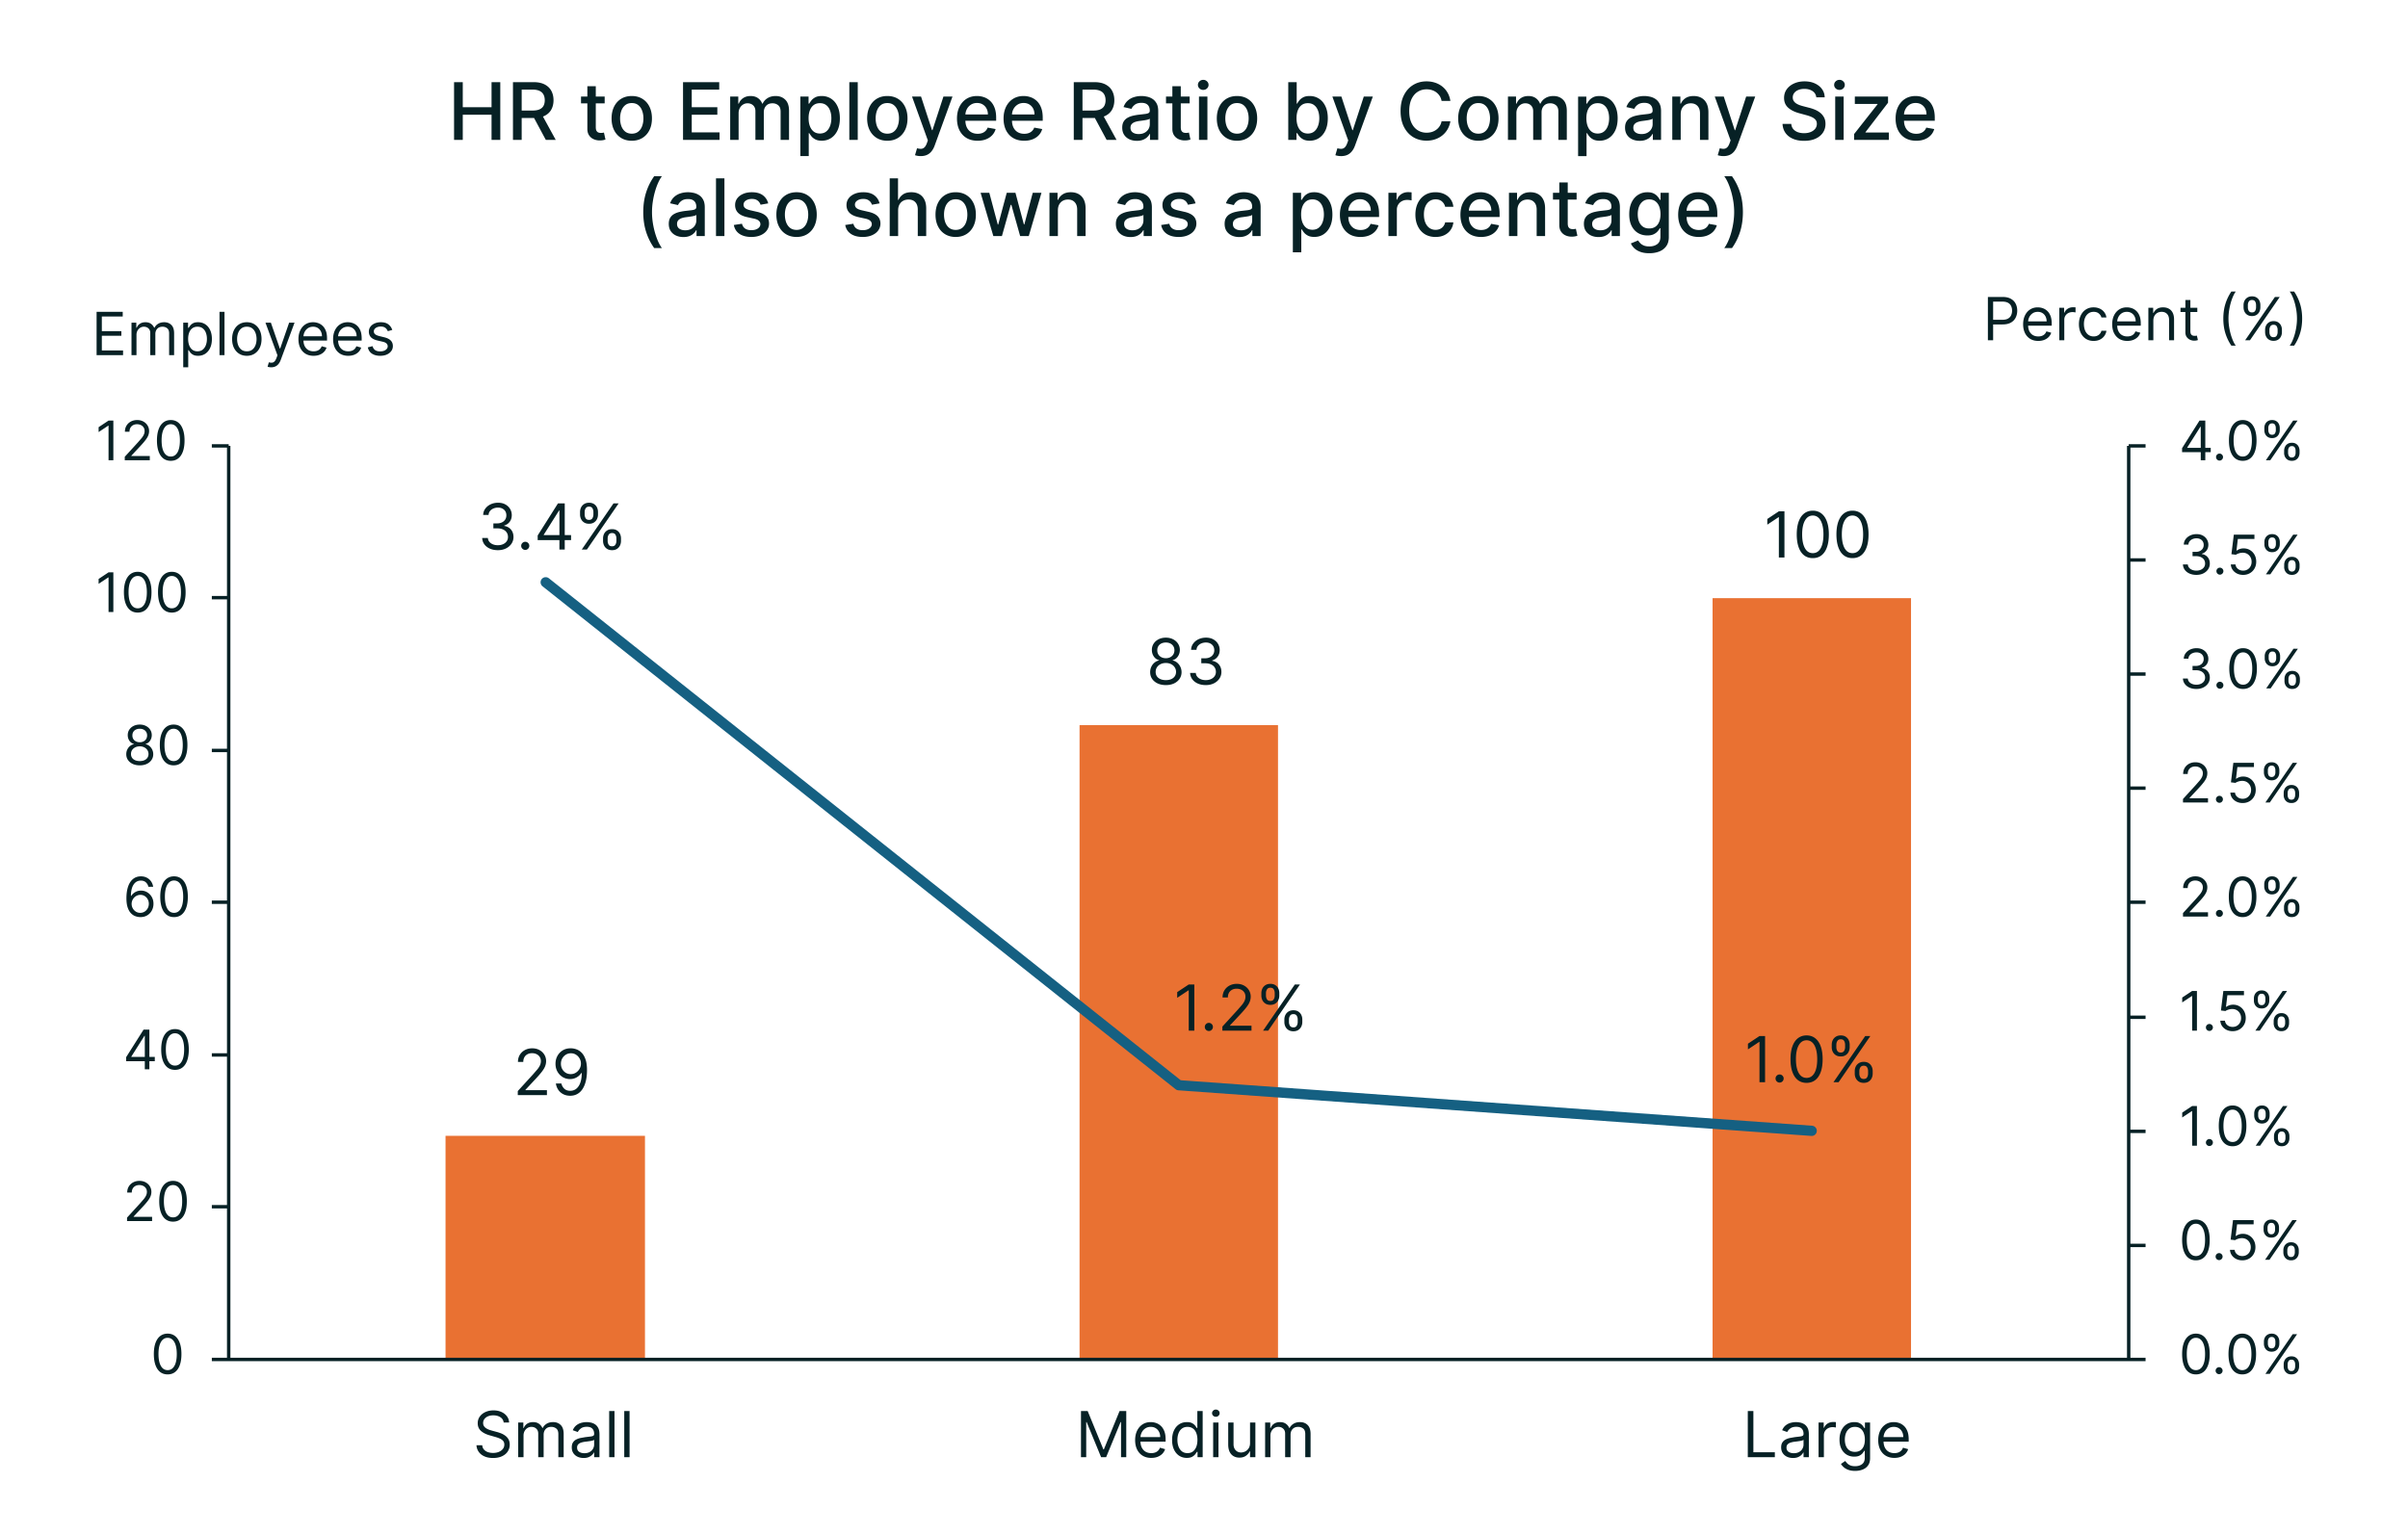 <svg xmlns="http://www.w3.org/2000/svg" width="2427" height="1547" fill="none" xmlns:v="https://vecta.io/nano"><path fill="#fff" d="M0 0h2427v1547H0z"/><g clip-path="url(#B)"><mask id="A" maskUnits="userSpaceOnUse" x="66" y="393" width="2272" height="1126"><path d="M2338 393H66V1519H2338V393Z" fill="#fff"/></mask><g mask="url(#A)"><path d="M2338 393H66V1519H2338V393Z" fill="#fff"/><path d="M449.051 1145.04h201.01V1371h-201.01v-225.96zm639.019-414.017h200.01V1371h-200.01V731.023zm638.02-128.004h200.01V1371h-200.01V603.019z" fill="#e97132"/><path d="M2145.5 1370.5v-921m0 921h17m-17-114.96h17m-17-115h17m-17-115.01h17m-17-116.001h17m-17-115.004h17m-17-115.004h17m-17-115.004h17m-17-115.017h17m-1932 921v-921m-17 921h17m-17-153.96h17m-17-153.01h17m-17-154.001h17m-17-153.005h17m-17-154.005h17m-17-153.019h17m0 921h1915" stroke="#072125" stroke-width="3.438" stroke-miterlimit="10" stroke-linejoin="round"/><path d="M550 587l638.08 507.03L1826 1140" stroke="#156082" stroke-width="10.313" stroke-miterlimit="10" stroke-linecap="round" stroke-linejoin="round"/><path d="M521.869 1104v-4.09l15.364-16.82 4.454-5.14c1.167-1.47 2.03-2.84 2.591-4.13a10.01 10.01 0 0 0 .864-4.09c0-1.64-.394-3.06-1.182-4.25-.773-1.2-1.833-2.12-3.182-2.78-1.348-.65-2.864-.97-4.545-.97-1.788 0-3.349.37-4.682 1.11-1.318.73-2.341 1.75-3.068 3.07-.713 1.32-1.069 2.86-1.069 4.64h-5.363c0-2.73.629-5.13 1.886-7.19a13.08 13.08 0 0 1 5.137-4.81c2.181-1.16 4.628-1.73 7.34-1.73 2.728 0 5.144.57 7.25 1.73 2.106 1.15 3.758 2.7 4.955 4.65 1.197 1.96 1.795 4.13 1.795 6.53 0 1.71-.31 3.38-.931 5.02-.606 1.62-1.667 3.43-3.182 5.43-1.5 1.99-3.584 4.41-6.25 7.27l-10.455 11.19v.36h21.637v5h-29.364zm53.568-47.18c1.909.01 3.818.38 5.727 1.09s3.652 1.89 5.228 3.54c1.575 1.64 2.841 3.88 3.795 6.71s1.432 6.39 1.432 10.66c0 4.13-.394 7.81-1.182 11.02-.773 3.2-1.894 5.89-3.363 8.09-1.455 2.2-3.228 3.87-5.319 5-2.075 1.14-4.424 1.71-7.045 1.71-2.606 0-4.932-.52-6.977-1.55a13.62 13.62 0 0 1-5-4.34c-1.288-1.86-2.114-4.02-2.478-6.48h5.546c.5 2.14 1.492 3.9 2.977 5.3 1.5 1.38 3.477 2.07 5.932 2.07 3.591 0 6.424-1.57 8.5-4.71 2.091-3.13 3.136-7.57 3.136-13.29h-.363c-.849 1.27-1.856 2.37-3.023 3.29-1.167.93-2.462 1.64-3.886 2.14s-2.94.75-4.546.75c-2.667 0-5.114-.66-7.341-1.98-2.212-1.33-3.985-3.16-5.318-5.48-1.318-2.33-1.977-5-1.977-8 0-2.84.636-5.45 1.909-7.81 1.288-2.38 3.091-4.28 5.409-5.69 2.333-1.41 5.076-2.09 8.227-2.04zm0 5c-1.909 0-3.629.48-5.159 1.43-1.515.94-2.72 2.21-3.614 3.82-.878 1.59-1.318 3.35-1.318 5.29s.424 3.71 1.273 5.3c.864 1.57 2.038 2.83 3.523 3.77 1.5.93 3.204 1.39 5.113 1.39 1.44 0 2.781-.28 4.023-.84a10.57 10.57 0 0 0 3.25-2.34 11.36 11.36 0 0 0 2.205-3.39c.53-1.27.795-2.6.795-3.98 0-1.82-.439-3.52-1.318-5.11-.864-1.59-2.061-2.88-3.591-3.86-1.515-.99-3.242-1.48-5.182-1.48zm599.623-371.184c-3.13 0-5.88-.553-8.28-1.659-2.38-1.121-4.23-2.659-5.57-4.613-1.33-1.97-1.99-4.212-1.97-6.728-.02-1.969.37-3.788 1.16-5.454.78-1.682 1.86-3.084 3.22-4.205 1.38-1.136 2.92-1.856 4.62-2.159v-.273c-2.23-.575-4-1.825-5.32-3.75-1.32-1.939-1.97-4.143-1.96-6.613-.01-2.364.59-4.477 1.8-6.341s2.88-3.333 5-4.409c2.14-1.076 4.57-1.614 7.3-1.614 2.69 0 5.1.538 7.22 1.614s3.79 2.545 5 4.409c1.23 1.864 1.85 3.977 1.87 6.341-.02 2.47-.69 4.674-2.03 6.613-1.31 1.925-3.06 3.175-5.25 3.75v.273c1.69.303 3.2 1.023 4.55 2.159 1.35 1.121 2.42 2.523 3.23 4.205.8 1.666 1.21 3.485 1.22 5.454-.01 2.516-.69 4.758-2.04 6.728-1.34 1.954-3.19 3.492-5.57 4.613-2.36 1.106-5.1 1.659-8.2 1.659zm0-5c2.1 0 3.92-.341 5.45-1.022s2.71-1.644 3.55-2.887c.83-1.242 1.25-2.697 1.27-4.363-.02-1.758-.47-3.311-1.37-4.659-.89-1.349-2.11-2.41-3.65-3.182-1.53-.773-3.28-1.159-5.25-1.159-1.99 0-3.76.386-5.32 1.159-1.55.772-2.77 1.833-3.66 3.182-.88 1.348-1.31 2.901-1.3 4.659-.01 1.666.39 3.121 1.21 4.363.83 1.243 2.02 2.205 3.57 2.887 1.54.681 3.37 1.022 5.5 1.022zm0-22.091c1.66 0 3.14-.333 4.43-1 1.3-.666 2.32-1.598 3.07-2.795.74-1.197 1.12-2.598 1.13-4.205-.01-1.575-.38-2.947-1.11-4.113-.73-1.182-1.74-2.091-3.02-2.727-1.29-.652-2.79-.978-4.5-.978-1.75 0-3.27.326-4.57.978-1.31.636-2.31 1.545-3.03 2.727-.71 1.166-1.06 2.538-1.04 4.113-.02 1.607.34 3.008 1.07 4.205.74 1.197 1.76 2.129 3.07 2.795 1.3.667 2.8 1 4.5 1zm40.25 27.091c-3 0-5.67-.515-8.02-1.545-2.33-1.03-4.19-2.462-5.57-4.296-1.36-1.848-2.11-3.992-2.23-6.431h5.73c.12 1.5.64 2.795 1.55 3.886.9 1.076 2.09 1.909 3.56 2.5s3.1.886 4.89.886c2 0 3.77-.348 5.32-1.045 1.54-.697 2.76-1.667 3.63-2.909.88-1.243 1.32-2.682 1.32-4.318 0-1.712-.42-3.22-1.27-4.523-.85-1.318-2.09-2.349-3.73-3.091-1.63-.742-3.63-1.114-6-1.114h-3.72v-5h3.72c1.85 0 3.47-.333 4.87-1 1.41-.666 2.5-1.606 3.29-2.818.81-1.212 1.21-2.636 1.21-4.273 0-1.575-.35-2.947-1.05-4.113s-1.68-2.076-2.95-2.727c-1.26-.652-2.75-.978-4.46-.978a11.72 11.72 0 0 0-4.54.887c-1.41.575-2.56 1.416-3.46 2.522-.89 1.091-1.38 2.409-1.45 3.955h-5.46c.09-2.439.83-4.576 2.21-6.409 1.38-1.849 3.18-3.288 5.41-4.318 2.24-1.031 4.7-1.546 7.38-1.546 2.88 0 5.35.584 7.41 1.75 2.06 1.152 3.65 2.674 4.75 4.568 1.11 1.894 1.66 3.94 1.66 6.137 0 2.621-.69 4.856-2.07 6.704-1.36 1.849-3.22 3.129-5.57 3.841v.364c2.94.485 5.24 1.735 6.89 3.75 1.65 2 2.48 4.477 2.48 7.432 0 2.53-.69 4.803-2.07 6.818-1.36 2-3.23 3.576-5.59 4.727s-5.05 1.727-8.07 1.727zm583.22-175.181V562h-5.63v-40.636h-.28l-11.36 7.545v-5.727l11.64-7.727h5.63zm28.57 47.181c-3.42 0-6.34-.931-8.75-2.795-2.41-1.879-4.25-4.599-5.52-8.159-1.27-3.576-1.91-7.894-1.91-12.955 0-5.03.64-9.325 1.91-12.886 1.29-3.576 3.14-6.303 5.54-8.182 2.43-1.894 5.34-2.841 8.73-2.841 3.4 0 6.3.947 8.71 2.841 2.42 1.879 4.27 4.606 5.54 8.182 1.29 3.561 1.93 7.856 1.93 12.886 0 5.061-.63 9.379-1.91 12.955-1.27 3.56-3.11 6.28-5.52 8.159-2.41 1.864-5.32 2.795-8.75 2.795zm0-5c3.4 0 6.03-1.636 7.91-4.909s2.82-7.939 2.82-14c0-4.03-.43-7.462-1.3-10.295-.85-2.834-2.07-4.993-3.68-6.477-1.59-1.485-3.51-2.228-5.75-2.228-3.36 0-5.99 1.659-7.88 4.978-1.9 3.303-2.85 7.977-2.85 14.022 0 4.031.43 7.455 1.28 10.273s2.07 4.962 3.66 6.432c1.6 1.47 3.53 2.204 5.79 2.204zm40 5c-3.42 0-6.34-.931-8.75-2.795-2.41-1.879-4.25-4.599-5.52-8.159-1.27-3.576-1.91-7.894-1.91-12.955 0-5.03.64-9.325 1.91-12.886 1.29-3.576 3.14-6.303 5.54-8.182 2.43-1.894 5.34-2.841 8.73-2.841 3.4 0 6.3.947 8.71 2.841 2.42 1.879 4.27 4.606 5.54 8.182 1.29 3.561 1.93 7.856 1.93 12.886 0 5.061-.63 9.379-1.91 12.955-1.27 3.56-3.11 6.28-5.52 8.159-2.41 1.864-5.32 2.795-8.75 2.795zm0-5c3.4 0 6.03-1.636 7.91-4.909s2.82-7.939 2.82-14c0-4.03-.43-7.462-1.3-10.295-.85-2.834-2.07-4.993-3.68-6.477-1.59-1.485-3.51-2.228-5.75-2.228-3.36 0-5.99 1.659-7.88 4.978-1.9 3.303-2.85 7.977-2.85 14.022 0 4.031.43 7.455 1.28 10.273s2.07 4.962 3.66 6.432c1.6 1.47 3.53 2.204 5.79 2.204zm-1365.293-3c-3 0-5.674-.515-8.023-1.545-2.333-1.03-4.189-2.462-5.568-4.296-1.363-1.848-2.106-3.992-2.227-6.431h5.727c.121 1.5.637 2.795 1.546 3.886.909 1.076 2.098 1.909 3.568 2.5s3.098.886 4.886.886c2 0 3.773-.348 5.318-1.045s2.758-1.667 3.637-2.909 1.318-2.682 1.318-4.318c0-1.712-.424-3.22-1.273-4.523-.848-1.318-2.091-2.349-3.727-3.091s-3.636-1.114-6-1.114h-3.727v-5h3.727c1.848 0 3.47-.333 4.864-1 1.409-.666 2.507-1.606 3.295-2.818.803-1.212 1.205-2.636 1.205-4.273 0-1.575-.349-2.947-1.046-4.113s-1.682-2.076-2.954-2.727c-1.258-.652-2.743-.978-4.455-.978-1.606 0-3.121.296-4.545.887-1.409.575-2.561 1.416-3.455 2.522-.894 1.091-1.379 2.409-1.454 3.955h-5.455c.091-2.439.826-4.576 2.205-6.409 1.378-1.849 3.181-3.288 5.409-4.318 2.242-1.031 4.704-1.546 7.386-1.546 2.879 0 5.348.584 7.409 1.75 2.061 1.152 3.644 2.674 4.75 4.568a11.96 11.96 0 0 1 1.659 6.137c0 2.621-.689 4.856-2.068 6.704-1.364 1.849-3.22 3.129-5.568 3.841v.364c2.939.485 5.235 1.735 6.886 3.75 1.652 2 2.477 4.477 2.477 7.432 0 2.53-.689 4.803-2.068 6.818-1.363 2-3.227 3.576-5.591 4.727s-5.053 1.727-8.068 1.727zm27.585-.272c-1.121 0-2.083-.402-2.886-1.205s-1.205-1.765-1.205-2.886.402-2.084 1.205-2.887 1.765-1.204 2.886-1.204 2.084.401 2.887 1.204 1.204 1.766 1.204 2.887a3.85 3.85 0 0 1-.568 2.045 4.25 4.25 0 0 1-1.477 1.5c-.606.364-1.288.546-2.046.546zm12.534-9.909v-4.637l20.455-32.363h3.364v7.181h-2.273l-15.455 24.455v.364h27.546v5h-33.637zm21.91 9.545v-10.955-2.159-33.431h5.363V554h-5.363zm43.971-8.727v-2.455c0-1.697.349-3.25 1.046-4.659a8.38 8.38 0 0 1 3.091-3.409c1.363-.864 3.015-1.295 4.954-1.295 1.97 0 3.621.431 4.955 1.295 1.333.848 2.341 1.985 3.022 3.409.682 1.409 1.023 2.962 1.023 4.659v2.455c0 1.697-.348 3.257-1.045 4.682-.682 1.409-1.697 2.545-3.046 3.409-1.333.848-2.97 1.272-4.909 1.272-1.97 0-3.629-.424-4.977-1.272-1.349-.864-2.371-2-3.068-3.409-.697-1.425-1.046-2.985-1.046-4.682zm4.637-2.455v2.455c0 1.409.333 2.674 1 3.795.666 1.106 1.818 1.659 3.454 1.659 1.591 0 2.712-.553 3.364-1.659.666-1.121 1-2.386 1-3.795v-2.455c0-1.409-.318-2.666-.955-3.773-.636-1.121-1.773-1.681-3.409-1.681-1.591 0-2.735.56-3.432 1.681-.682 1.107-1.022 2.364-1.022 3.773zm-27.819-24.182v-2.454c0-1.697.349-3.25 1.046-4.659.712-1.425 1.742-2.561 3.091-3.409 1.363-.864 3.015-1.296 4.954-1.296 1.97 0 3.621.432 4.955 1.296 1.333.848 2.341 1.984 3.023 3.409.681 1.409 1.022 2.962 1.022 4.659v2.454c0 1.697-.348 3.258-1.045 4.682a8.25 8.25 0 0 1-3.046 3.409c-1.333.849-2.969 1.273-4.909 1.273-1.969 0-3.629-.424-4.977-1.273-1.348-.863-2.371-2-3.068-3.409-.697-1.424-1.046-2.985-1.046-4.682zm4.637-2.454v2.454c0 1.409.333 2.675 1 3.796.666 1.106 1.818 1.659 3.454 1.659 1.591 0 2.712-.553 3.364-1.659.667-1.121 1-2.387 1-3.796v-2.454c0-1.409-.318-2.667-.955-3.773-.636-1.121-1.772-1.682-3.409-1.682-1.591 0-2.735.561-3.432 1.682-.681 1.106-1.022 2.364-1.022 3.773zM586.353 554l32-46.545h5.181l-32 46.545h-5.181zm617.407 438.455V1039h-5.64v-40.636h-.27l-11.36 7.546v-5.73l11.63-7.725h5.64zm14.64 46.905c-1.12 0-2.09-.4-2.89-1.2s-1.2-1.77-1.2-2.89.4-2.08 1.2-2.88a3.92 3.92 0 0 1 2.89-1.21c1.12 0 2.08.4 2.88 1.21.81.8 1.21 1.76 1.21 2.88a3.84 3.84 0 0 1-.57 2.05 4.25 4.25 0 0 1-1.48 1.5c-.6.36-1.29.54-2.04.54zm13.62-.36v-4.09l15.36-16.82 4.46-5.14c1.17-1.47 2.03-2.84 2.59-4.13a9.94 9.94 0 0 0 .86-4.09c0-1.64-.39-3.06-1.18-4.25-.77-1.2-1.83-2.124-3.18-2.775s-2.86-.978-4.55-.978c-1.78 0-3.34.371-4.68 1.114a7.67 7.67 0 0 0-3.07 3.069c-.71 1.32-1.06 2.86-1.06 4.64h-5.37c0-2.73.63-5.13 1.89-7.186a13.11 13.11 0 0 1 5.14-4.819c2.18-1.151 4.62-1.727 7.34-1.727s5.14.576 7.25 1.727c2.1 1.152 3.75 2.705 4.95 4.66s1.8 4.125 1.8 6.525c0 1.71-.31 3.38-.94 5.02-.6 1.62-1.66 3.43-3.18 5.43-1.5 1.99-3.58 4.41-6.25 7.27l-10.45 11.19v.36h21.63v5h-29.36zm62.48-8.73v-2.45c0-1.7.35-3.25 1.04-4.66.72-1.43 1.75-2.56 3.09-3.41 1.37-.86 3.02-1.3 4.96-1.3 1.97 0 3.62.44 4.95 1.3 1.34.85 2.34 1.98 3.03 3.41.68 1.41 1.02 2.96 1.02 4.66v2.45c0 1.7-.35 3.26-1.05 4.68-.68 1.41-1.69 2.55-3.04 3.41-1.33.85-2.97 1.28-4.91 1.28-1.97 0-3.63-.43-4.98-1.28-1.35-.86-2.37-2-3.07-3.41-.69-1.42-1.04-2.98-1.04-4.68zm4.63-2.45v2.45c0 1.41.34 2.68 1 3.8.67 1.1 1.82 1.66 3.46 1.66 1.59 0 2.71-.56 3.36-1.66.67-1.12 1-2.39 1-3.8v-2.45c0-1.41-.32-2.67-.95-3.77-.64-1.13-1.77-1.69-3.41-1.69-1.59 0-2.74.56-3.43 1.69-.68 1.1-1.03 2.36-1.03 3.77zm-27.81-24.18v-2.46c0-1.695.35-3.248 1.04-4.657a8.35 8.35 0 0 1 3.09-3.409c1.37-.864 3.02-1.296 4.96-1.296 1.97 0 3.62.432 4.95 1.296a8.05 8.05 0 0 1 3.02 3.409c.69 1.409 1.03 2.962 1.03 4.657v2.46c0 1.69-.35 3.25-1.05 4.68-.68 1.41-1.69 2.54-3.04 3.41-1.34.85-2.97 1.27-4.91 1.27-1.97 0-3.63-.42-4.98-1.27-1.35-.87-2.37-2-3.07-3.41-.69-1.43-1.04-2.99-1.04-4.68zm4.63-2.46v2.46c0 1.41.34 2.67 1 3.79.67 1.11 1.82 1.66 3.46 1.66 1.59 0 2.71-.55 3.36-1.66.67-1.12 1-2.38 1-3.79v-2.46c0-1.407-.32-2.665-.95-3.771-.64-1.121-1.78-1.682-3.41-1.682-1.59 0-2.74.561-3.43 1.682-.69 1.106-1.03 2.364-1.03 3.771zm-2.91 37.82l32-46.545h5.19l-32 46.545h-5.19zm505.96 5.45V1091h-5.63v-40.64h-.28l-11.36 7.55v-5.73l11.64-7.73h5.63zm14.64 46.91c-1.12 0-2.08-.4-2.89-1.2-.8-.8-1.2-1.77-1.2-2.89s.4-2.08 1.2-2.88c.81-.81 1.77-1.21 2.89-1.21s2.08.4 2.88 1.21c.81.8 1.21 1.76 1.21 2.88a3.84 3.84 0 0 1-.57 2.05 4.17 4.17 0 0 1-1.48 1.5c-.6.36-1.28.54-2.04.54zm27.18.28c-3.42 0-6.34-.94-8.75-2.8-2.41-1.88-4.25-4.6-5.52-8.16-1.28-3.57-1.91-7.89-1.91-12.95 0-5.03.63-9.33 1.91-12.89 1.29-3.57 3.13-6.3 5.54-8.18 2.43-1.89 5.34-2.84 8.73-2.84s6.3.95 8.7 2.84c2.43 1.88 4.28 4.61 5.55 8.18 1.29 3.56 1.93 7.86 1.93 12.89 0 5.06-.63 9.38-1.91 12.95-1.27 3.56-3.11 6.28-5.52 8.16-2.41 1.86-5.33 2.8-8.75 2.8zm0-5c3.39 0 6.03-1.64 7.91-4.91 1.88-3.28 2.82-7.94 2.82-14 0-4.03-.43-7.46-1.3-10.3-.85-2.83-2.07-4.99-3.68-6.48-1.59-1.48-3.51-2.22-5.75-2.22-3.36 0-5.99 1.66-7.89 4.97-1.89 3.31-2.84 7.98-2.84 14.03 0 4.03.43 7.45 1.28 10.27.84 2.82 2.06 4.96 3.65 6.43 1.61 1.47 3.54 2.21 5.8 2.21zm48.55-4.37v-2.45c0-1.7.34-3.25 1.04-4.66.71-1.43 1.74-2.56 3.09-3.41 1.37-.86 3.02-1.3 4.96-1.3 1.97 0 3.62.44 4.95 1.3a8.1 8.1 0 0 1 3.02 3.41c.69 1.41 1.03 2.96 1.03 4.66v2.45c0 1.7-.35 3.26-1.05 4.68-.68 1.41-1.7 2.55-3.04 3.41-1.34.85-2.97 1.28-4.91 1.28-1.97 0-3.63-.43-4.98-1.28-1.35-.86-2.37-2-3.07-3.41-.7-1.42-1.04-2.98-1.04-4.68zm4.63-2.45v2.45c0 1.41.34 2.68 1 3.8.67 1.1 1.82 1.66 3.46 1.66 1.59 0 2.71-.56 3.36-1.66.67-1.12 1-2.39 1-3.8v-2.45c0-1.41-.32-2.67-.95-3.77-.64-1.13-1.78-1.69-3.41-1.69-1.59 0-2.74.56-3.44 1.69-.68 1.1-1.02 2.36-1.02 3.77zm-27.82-24.18v-2.46c0-1.7.35-3.25 1.05-4.66.71-1.42 1.74-2.56 3.09-3.41 1.36-.86 3.02-1.29 4.95-1.29 1.97 0 3.63.43 4.96 1.29a8.16 8.16 0 0 1 3.02 3.41c.68 1.41 1.02 2.96 1.02 4.66v2.46c0 1.69-.34 3.25-1.04 4.68-.68 1.41-1.7 2.54-3.05 3.41-1.33.85-2.97 1.27-4.91 1.27-1.96 0-3.62-.42-4.97-1.27-1.35-.87-2.37-2-3.07-3.41-.7-1.43-1.05-2.99-1.05-4.68zm4.64-2.46v2.46c0 1.41.33 2.67 1 3.79.67 1.11 1.82 1.66 3.45 1.66 1.6 0 2.72-.55 3.37-1.66.67-1.12 1-2.38 1-3.79v-2.46c0-1.41-.32-2.66-.96-3.77-.63-1.12-1.77-1.68-3.41-1.68-1.59 0-2.73.56-3.43 1.68-.68 1.11-1.02 2.36-1.02 3.77zm-2.91 37.82l32-46.55h5.18l-32 46.55h-5.18zm365.34 294.55c-2.95 0-5.45-.8-7.52-2.41s-3.66-3.95-4.75-7.01c-1.09-3.07-1.64-6.78-1.64-11.13 0-4.32.55-8.01 1.64-11.07 1.11-3.08 2.7-5.42 4.77-7.04 2.08-1.62 4.58-2.44 7.5-2.44 2.91 0 5.41.82 7.48 2.44 2.08 1.62 3.67 3.96 4.76 7.04 1.11 3.06 1.66 6.75 1.66 11.07 0 4.35-.54 8.06-1.64 11.13-1.09 3.06-2.67 5.4-4.74 7.01s-4.58 2.41-7.52 2.41zm0-4.3c2.91 0 5.18-1.41 6.79-4.22 1.62-2.81 2.42-6.82 2.42-12.03 0-3.46-.37-6.41-1.11-8.85-.73-2.43-1.78-4.29-3.16-5.56-1.37-1.28-3.02-1.92-4.94-1.92-2.89 0-5.15 1.43-6.78 4.28-1.63 2.84-2.44 6.85-2.44 12.05 0 3.46.36 6.41 1.09 8.83s1.78 4.26 3.15 5.53c1.38 1.26 3.04 1.89 4.98 1.89zm23.37 4.06a3.39 3.39 0 0 1-2.49-1.03 3.38 3.38 0 0 1-1.03-2.48c0-.97.34-1.79 1.03-2.48s1.52-1.04 2.49-1.04a3.39 3.39 0 0 1 2.48 1.04c.69.69 1.03 1.51 1.03 2.48 0 .63-.16 1.22-.49 1.75a3.49 3.49 0 0 1-1.27 1.29c-.52.32-1.1.47-1.75.47zm23.35.24c-2.94 0-5.44-.8-7.51-2.41-2.08-1.61-3.66-3.95-4.75-7.01-1.09-3.07-1.64-6.78-1.64-11.13 0-4.32.55-8.01 1.64-11.07 1.11-3.08 2.69-5.42 4.76-7.04 2.09-1.62 4.59-2.44 7.5-2.44 2.92 0 5.41.82 7.49 2.44s3.67 3.96 4.76 7.04c1.11 3.06 1.66 6.75 1.66 11.07 0 4.35-.55 8.06-1.64 11.13-1.09 3.06-2.68 5.4-4.75 7.01s-4.57 2.41-7.52 2.41zm0-4.3c2.92 0 5.19-1.41 6.8-4.22 1.62-2.81 2.42-6.82 2.42-12.03 0-3.46-.37-6.41-1.11-8.85-.73-2.43-1.78-4.29-3.16-5.56-1.37-1.28-3.02-1.92-4.95-1.92-2.89 0-5.15 1.43-6.77 4.28-1.63 2.84-2.44 6.85-2.44 12.05 0 3.46.36 6.41 1.09 8.83s1.78 4.26 3.14 5.53c1.38 1.26 3.04 1.89 4.98 1.89zm41.72-3.75v-2.11c0-1.46.3-2.79.9-4a7.16 7.16 0 0 1 2.66-2.93c1.17-.75 2.59-1.12 4.26-1.12 1.69 0 3.11.37 4.25 1.12 1.15.73 2.02 1.7 2.6 2.93.59 1.21.88 2.54.88 4v2.11c0 1.46-.3 2.8-.9 4.02-.58 1.21-1.46 2.19-2.62 2.93-1.14.73-2.55 1.1-4.21 1.1-1.7 0-3.12-.37-4.28-1.1-1.16-.74-2.04-1.72-2.64-2.93-.6-1.22-.9-2.56-.9-4.02zm3.99-2.11v2.11c0 1.21.28 2.3.86 3.26.57.95 1.56 1.43 2.97 1.43 1.36 0 2.33-.48 2.89-1.43.57-.96.86-2.05.86-3.26v-2.11c0-1.21-.28-2.29-.82-3.24-.55-.97-1.53-1.45-2.93-1.45-1.37 0-2.35.48-2.95 1.45-.59.95-.88 2.03-.88 3.24zm-23.91-20.78v-2.11c0-1.46.3-2.79.9-4a7.16 7.16 0 0 1 2.66-2.93c1.17-.75 2.59-1.12 4.25-1.12 1.7 0 3.12.37 4.26 1.12 1.15.73 2.01 1.7 2.6 2.93.59 1.21.88 2.54.88 4v2.11c0 1.46-.3 2.8-.9 4.02-.59 1.21-1.46 2.19-2.62 2.93-1.14.73-2.55 1.1-4.22 1.1-1.69 0-3.11-.37-4.27-1.1-1.16-.74-2.04-1.72-2.64-2.93-.6-1.22-.9-2.56-.9-4.02zm3.99-2.11v2.11c0 1.21.28 2.3.86 3.26.57.95 1.56 1.43 2.96 1.43 1.37 0 2.33-.48 2.89-1.43.58-.96.86-2.05.86-3.26v-2.11c0-1.21-.27-2.29-.82-3.24-.54-.97-1.52-1.45-2.93-1.45-1.36 0-2.35.48-2.95 1.45-.58.95-.87 2.03-.87 3.24zm-2.5 32.5l27.5-40h4.45l-27.5 40h-4.45z" fill="#072125"/><path d="M2213.25 1270.55c-2.95 0-5.45-.8-7.52-2.41s-3.66-3.95-4.75-7.01c-1.09-3.07-1.64-6.78-1.64-11.13 0-4.32.55-8.01 1.64-11.07 1.11-3.08 2.7-5.42 4.77-7.04 2.08-1.62 4.58-2.44 7.5-2.44 2.91 0 5.41.82 7.48 2.44 2.08 1.62 3.67 3.96 4.76 7.04 1.11 3.06 1.66 6.75 1.66 11.07 0 4.35-.54 8.06-1.64 11.13-1.09 3.06-2.67 5.4-4.74 7.01s-4.58 2.41-7.52 2.41zm0-4.3c2.91 0 5.18-1.41 6.79-4.22 1.62-2.81 2.42-6.82 2.42-12.03 0-3.46-.37-6.41-1.11-8.85-.73-2.43-1.78-4.29-3.16-5.56-1.37-1.28-3.02-1.92-4.94-1.92-2.89 0-5.15 1.43-6.78 4.28-1.63 2.84-2.44 6.85-2.44 12.05 0 3.46.36 6.41 1.09 8.83s1.78 4.26 3.15 5.53c1.38 1.26 3.04 1.89 4.98 1.89zm23.37 4.06a3.39 3.39 0 0 1-2.49-1.03 3.38 3.38 0 0 1-1.03-2.48c0-.97.34-1.79 1.03-2.48s1.52-1.04 2.49-1.04a3.39 3.39 0 0 1 2.48 1.04c.69.69 1.03 1.51 1.03 2.48 0 .63-.16 1.22-.49 1.75a3.49 3.49 0 0 1-1.27 1.29c-.52.32-1.1.47-1.75.47zm23.4.24c-2.29 0-4.36-.46-6.19-1.37-1.84-.91-3.31-2.16-4.42-3.75-1.1-1.59-1.71-3.4-1.81-5.43h4.68c.19 1.81 1.01 3.31 2.47 4.49 1.47 1.17 3.22 1.76 5.27 1.76 1.64 0 3.1-.38 4.37-1.15 1.29-.77 2.3-1.83 3.03-3.17.74-1.35 1.11-2.88 1.11-4.59 0-1.74-.38-3.3-1.15-4.66a8.53 8.53 0 0 0-3.12-3.27c-1.33-.79-2.85-1.19-4.55-1.21-1.23-.01-2.48.18-3.77.57-1.29.38-2.35.87-3.19 1.46l-4.53-.54 2.42-19.69h20.78v4.3h-16.71l-1.41 11.79h.23c.82-.65 1.85-1.19 3.09-1.62s2.53-.64 3.87-.64c2.45 0 4.63.58 6.54 1.76 1.93 1.15 3.44 2.74 4.53 4.76 1.11 2.02 1.66 4.32 1.66 6.92 0 2.55-.57 4.83-1.72 6.83a12.57 12.57 0 0 1-4.68 4.73c-2 1.14-4.26 1.72-6.8 1.72zm41.35-8.05v-2.11c0-1.46.3-2.79.9-4a7.16 7.16 0 0 1 2.66-2.93c1.17-.75 2.59-1.12 4.25-1.12 1.7 0 3.12.37 4.26 1.12 1.15.73 2.01 1.7 2.6 2.93.59 1.21.88 2.54.88 4v2.11c0 1.46-.3 2.8-.9 4.02-.59 1.21-1.46 2.19-2.62 2.93-1.14.73-2.55 1.1-4.22 1.1-1.69 0-3.11-.37-4.27-1.1-1.16-.74-2.04-1.72-2.64-2.93-.6-1.22-.9-2.56-.9-4.02zm3.99-2.11v2.11c0 1.21.28 2.3.85 3.26.58.95 1.57 1.43 2.97 1.43 1.37 0 2.33-.48 2.89-1.43.58-.96.86-2.05.86-3.26v-2.11c0-1.21-.27-2.29-.82-3.24-.54-.97-1.52-1.45-2.93-1.45-1.36 0-2.35.48-2.95 1.45-.58.95-.87 2.03-.87 3.24zm-23.91-20.78v-2.11c0-1.46.3-2.79.9-4 .61-1.23 1.5-2.2 2.65-2.93 1.18-.75 2.6-1.12 4.26-1.12 1.69 0 3.11.37 4.26 1.12 1.15.73 2.01 1.7 2.6 2.93.58 1.21.88 2.54.88 4v2.11c0 1.46-.3 2.8-.9 4.02-.59 1.21-1.46 2.19-2.62 2.93-1.15.73-2.55 1.1-4.22 1.1-1.69 0-3.12-.37-4.28-1.1a7.28 7.28 0 0 1-2.63-2.93c-.6-1.22-.9-2.56-.9-4.02zm3.98-2.11v2.11c0 1.21.29 2.3.86 3.26.58.95 1.57 1.43 2.97 1.43 1.37 0 2.33-.48 2.89-1.43.58-.96.86-2.05.86-3.26v-2.11c0-1.21-.27-2.29-.82-3.24-.55-.97-1.52-1.45-2.93-1.45-1.37 0-2.35.48-2.95 1.45-.58.95-.88 2.03-.88 3.24zm-2.5 32.5l27.5-40h4.46l-27.5 40h-4.46zm-68.67-155v40h-4.84v-34.92h-.24l-9.76 6.48v-4.92l10-6.64h4.84zm12.58 40.31a3.38 3.38 0 0 1-2.48-1.03 3.39 3.39 0 0 1-1.04-2.48c0-.97.35-1.79 1.04-2.48a3.39 3.39 0 0 1 2.48-1.04 3.39 3.39 0 0 1 2.48 1.04c.69.69 1.04 1.51 1.04 2.48 0 .63-.17 1.22-.49 1.75a3.65 3.65 0 0 1-1.27 1.29c-.52.32-1.11.47-1.76.47zm23.36.24c-2.94 0-5.45-.8-7.52-2.41s-3.65-3.95-4.75-7.01c-1.09-3.07-1.64-6.78-1.64-11.13 0-4.32.55-8.01 1.64-11.07 1.11-3.08 2.7-5.42 4.77-7.04 2.08-1.62 4.58-2.44 7.5-2.44s5.41.82 7.48 2.44c2.08 1.62 3.67 3.96 4.77 7.04 1.1 3.06 1.66 6.75 1.66 11.07 0 4.35-.55 8.06-1.65 11.13-1.09 3.06-2.67 5.4-4.74 7.01s-4.58 2.41-7.52 2.41zm0-4.3c2.92 0 5.18-1.41 6.8-4.22 1.61-2.81 2.42-6.82 2.42-12.03 0-3.46-.37-6.41-1.12-8.85-.72-2.43-1.78-4.29-3.16-5.56-1.37-1.28-3.01-1.92-4.94-1.92-2.89 0-5.15 1.43-6.78 4.28-1.63 2.84-2.44 6.85-2.44 12.05 0 3.46.37 6.41 1.09 8.83.73 2.42 1.78 4.26 3.15 5.53 1.38 1.26 3.04 1.89 4.98 1.89zm41.72-3.75v-2.11c0-1.46.3-2.79.9-4 .61-1.23 1.49-2.2 2.65-2.93 1.17-.75 2.59-1.12 4.26-1.12 1.69 0 3.11.37 4.26 1.12a7.02 7.02 0 0 1 2.6 2.93c.58 1.21.87 2.54.87 4v2.11c0 1.46-.29 2.8-.89 4.02-.59 1.21-1.46 2.19-2.62 2.93-1.15.73-2.55 1.1-4.22 1.1-1.69 0-3.12-.37-4.28-1.1a7.21 7.21 0 0 1-2.63-2.93c-.6-1.22-.9-2.56-.9-4.02zm3.98-2.11v2.11c0 1.21.29 2.3.86 3.26.57.95 1.56 1.43 2.97 1.43 1.37 0 2.33-.48 2.89-1.43.57-.96.86-2.05.86-3.26v-2.11c0-1.21-.27-2.29-.82-3.24-.55-.97-1.52-1.45-2.93-1.45-1.37 0-2.35.48-2.95 1.45-.58.95-.88 2.03-.88 3.24zm-23.9-20.78v-2.11c0-1.46.3-2.79.89-4a7.23 7.23 0 0 1 2.66-2.93c1.17-.75 2.59-1.12 4.26-1.12 1.69 0 3.11.37 4.26 1.12a6.93 6.93 0 0 1 2.59 2.93c.59 1.21.88 2.54.88 4v2.11c0 1.46-.3 2.8-.9 4.02a7.02 7.02 0 0 1-2.61 2.93c-1.15.73-2.55 1.1-4.22 1.1-1.69 0-3.12-.37-4.28-1.1-1.16-.74-2.04-1.72-2.64-2.93-.59-1.22-.89-2.56-.89-4.02zm3.98-2.11v2.11c0 1.21.29 2.3.86 3.26.57.95 1.56 1.43 2.97 1.43 1.37 0 2.33-.48 2.89-1.43.57-.96.86-2.05.86-3.26v-2.11c0-1.21-.27-2.29-.82-3.24-.55-.97-1.53-1.45-2.93-1.45-1.37 0-2.35.48-2.95 1.45-.59.95-.88 2.03-.88 3.24zm-2.5 32.5l27.5-40h4.45l-27.5 40h-4.45zm-59.22-156v40h-4.84v-34.92h-.24l-9.76 6.48v-4.92l10-6.64h4.84zm12.58 40.31a3.38 3.38 0 0 1-2.48-1.03 3.39 3.39 0 0 1-1.04-2.48c0-.97.35-1.79 1.04-2.48a3.39 3.39 0 0 1 2.48-1.04 3.39 3.39 0 0 1 2.48 1.04c.69.69 1.04 1.51 1.04 2.48 0 .63-.17 1.22-.49 1.75a3.65 3.65 0 0 1-1.27 1.29c-.52.32-1.11.47-1.76.47zm23.4.24c-2.29 0-4.35-.46-6.19-1.37-1.83-.91-3.31-2.16-4.41-3.75-1.11-1.59-1.71-3.4-1.82-5.43h4.69c.18 1.81 1 3.31 2.46 4.49 1.47 1.17 3.23 1.76 5.27 1.76 1.64 0 3.1-.38 4.38-1.15 1.29-.77 2.3-1.83 3.03-3.17.74-1.35 1.11-2.88 1.11-4.59 0-1.74-.39-3.3-1.15-4.66-.76-1.38-1.8-2.47-3.13-3.27-1.33-.79-2.84-1.19-4.55-1.21-1.22-.01-2.48.18-3.77.57-1.29.38-2.35.87-3.18 1.46l-4.53-.54 2.42-19.69h20.78v4.3h-16.72l-1.41 11.79h.24c.82-.65 1.85-1.19 3.08-1.62 1.24-.43 2.53-.64 3.87-.64 2.45 0 4.63.58 6.54 1.76 1.93 1.15 3.44 2.74 4.54 4.76s1.66 4.32 1.66 6.92c0 2.55-.58 4.83-1.72 6.83a12.67 12.67 0 0 1-4.69 4.73c-1.99 1.14-4.26 1.72-6.8 1.72zm41.36-8.05v-2.11c0-1.46.3-2.79.89-4a7.23 7.23 0 0 1 2.66-2.93c1.17-.75 2.59-1.12 4.26-1.12 1.69 0 3.11.37 4.26 1.12a6.93 6.93 0 0 1 2.59 2.93c.59 1.21.88 2.54.88 4v2.11c0 1.46-.3 2.8-.9 4.02a7.02 7.02 0 0 1-2.61 2.93c-1.15.73-2.56 1.1-4.22 1.1-1.69 0-3.12-.37-4.28-1.1-1.16-.74-2.04-1.72-2.64-2.93-.59-1.22-.89-2.56-.89-4.02zm3.98-2.11v2.11c0 1.21.29 2.3.86 3.26.57.95 1.56 1.43 2.97 1.43 1.37 0 2.33-.48 2.89-1.43.57-.96.86-2.05.86-3.26v-2.11c0-1.21-.28-2.29-.82-3.24-.55-.97-1.53-1.45-2.93-1.45-1.37 0-2.35.48-2.95 1.45-.59.95-.88 2.03-.88 3.24zm-23.91-20.78v-2.11c0-1.46.3-2.79.9-4 .61-1.23 1.5-2.2 2.66-2.934 1.17-.742 2.59-1.113 4.26-1.113 1.69 0 3.11.371 4.25 1.113a6.92 6.92 0 0 1 2.6 2.934c.59 1.21.88 2.54.88 4v2.11c0 1.46-.3 2.8-.9 4.02a7.09 7.09 0 0 1-2.61 2.93c-1.15.73-2.56 1.1-4.22 1.1-1.7 0-3.12-.37-4.28-1.1-1.16-.74-2.04-1.72-2.64-2.93-.6-1.22-.9-2.56-.9-4.02zm3.99-2.11v2.11c0 1.21.28 2.3.86 3.26.57.95 1.56 1.43 2.97 1.43 1.36 0 2.33-.48 2.89-1.43.57-.96.86-2.05.86-3.26v-2.11c0-1.21-.28-2.29-.82-3.24-.55-.97-1.53-1.45-2.93-1.45-1.37 0-2.35.48-2.95 1.45-.59.95-.88 2.03-.88 3.24zm-2.5 32.5l27.5-40h4.45l-27.5 40h-4.45zm-72.96-115v-3.516l13.2-14.453 3.83-4.414c1-1.263 1.75-2.448 2.23-3.555.49-1.119.74-2.291.74-3.515 0-1.406-.34-2.624-1.02-3.652-.66-1.029-1.57-1.823-2.73-2.383s-2.46-.84-3.91-.84c-1.53 0-2.87.319-4.02.957-1.13.625-2.01 1.504-2.64 2.637-.61 1.132-.92 2.461-.92 3.984h-4.6c0-2.344.54-4.401 1.62-6.172s2.55-3.151 4.41-4.141c1.88-.989 3.98-1.484 6.31-1.484 2.34 0 4.42.495 6.23 1.484s3.23 2.325 4.26 4.004 1.54 3.549 1.54 5.606a12.15 12.15 0 0 1-.8 4.316c-.52 1.394-1.43 2.949-2.73 4.668-1.29 1.706-3.08 3.789-5.38 6.25l-8.98 9.61v.312h18.59V924h-25.23zm36.74.313a3.37 3.37 0 0 1-2.48-1.036c-.69-.69-1.04-1.517-1.04-2.48a3.39 3.39 0 0 1 1.04-2.481 3.37 3.37 0 0 1 2.48-1.035c.96 0 1.79.345 2.48 1.035a3.38 3.38 0 0 1 1.03 2.481c0 .638-.16 1.224-.49 1.758-.31.534-.73.963-1.26 1.289-.53.312-1.11.469-1.76.469zm23.36.234c-2.95 0-5.45-.801-7.52-2.402-2.07-1.615-3.65-3.952-4.75-7.012-1.09-3.073-1.64-6.784-1.64-11.133 0-4.323.55-8.014 1.64-11.074 1.11-3.073 2.7-5.417 4.77-7.031 2.08-1.628 4.58-2.442 7.5-2.442 2.91 0 5.41.814 7.48 2.442 2.08 1.614 3.67 3.958 4.76 7.031 1.11 3.06 1.66 6.751 1.66 11.074 0 4.349-.54 8.06-1.64 11.133-1.09 3.06-2.67 5.397-4.74 7.012-2.07 1.601-4.58 2.402-7.52 2.402zm0-4.297c2.91 0 5.18-1.406 6.79-4.219 1.62-2.812 2.43-6.823 2.43-12.031 0-3.464-.38-6.413-1.12-8.848-.73-2.435-1.78-4.29-3.16-5.566-1.37-1.276-3.02-1.914-4.94-1.914-2.89 0-5.15 1.426-6.78 4.277-1.63 2.839-2.44 6.856-2.44 12.051 0 3.464.36 6.406 1.09 8.828s1.78 4.264 3.15 5.527c1.38 1.263 3.04 1.895 4.98 1.895zm41.72-3.75v-2.109c0-1.459.3-2.793.89-4.004.62-1.224 1.5-2.201 2.66-2.93 1.17-.742 2.59-1.113 4.26-1.113 1.69 0 3.11.371 4.26 1.113a6.96 6.96 0 0 1 2.59 2.93c.59 1.211.88 2.545.88 4.004v2.109c0 1.458-.3 2.799-.9 4.023-.58 1.211-1.45 2.188-2.61 2.93-1.15.729-2.56 1.094-4.22 1.094-1.69 0-3.12-.365-4.28-1.094a7.24 7.24 0 0 1-2.64-2.93c-.59-1.224-.89-2.565-.89-4.023zm3.98-2.109v2.109c0 1.211.29 2.298.86 3.262.57.95 1.56 1.425 2.97 1.425 1.37 0 2.33-.475 2.89-1.425.57-.964.86-2.051.86-3.262v-2.109c0-1.211-.28-2.292-.82-3.243-.55-.963-1.53-1.445-2.93-1.445-1.37 0-2.35.482-2.95 1.445-.59.951-.88 2.032-.88 3.243zm-23.91-20.782V891.5c0-1.458.3-2.793.9-4.004a7.2 7.2 0 0 1 2.66-2.93c1.17-.742 2.59-1.113 4.26-1.113 1.69 0 3.11.371 4.25 1.113 1.15.73 2.02 1.706 2.6 2.93.59 1.211.88 2.546.88 4.004v2.109c0 1.459-.3 2.8-.9 4.024-.58 1.211-1.46 2.187-2.62 2.929-1.14.73-2.55 1.094-4.21 1.094-1.7 0-3.12-.364-4.28-1.094-1.16-.742-2.04-1.718-2.64-2.929-.6-1.224-.9-2.565-.9-4.024zm3.99-2.109v2.109c0 1.211.28 2.299.86 3.262.57.951 1.56 1.426 2.97 1.426 1.36 0 2.33-.475 2.89-1.426.57-.963.86-2.051.86-3.262V891.5c0-1.211-.28-2.292-.82-3.242-.55-.964-1.53-1.446-2.93-1.446-1.37 0-2.35.482-2.95 1.446-.59.95-.88 2.031-.88 3.242zm-2.5 32.5l27.5-40h4.45l-27.5 40h-4.45zm-83.38-115v-3.516l13.2-14.453 3.83-4.414c1-1.263 1.75-2.448 2.23-3.555.49-1.119.74-2.291.74-3.515 0-1.406-.34-2.624-1.02-3.652-.66-1.029-1.57-1.823-2.73-2.383s-2.46-.84-3.91-.84c-1.53 0-2.87.319-4.02.957-1.13.625-2.01 1.504-2.64 2.637-.61 1.132-.92 2.461-.92 3.984h-4.6c0-2.344.54-4.401 1.62-6.172s2.55-3.151 4.41-4.141c1.88-.989 3.98-1.484 6.31-1.484 2.34 0 4.42.495 6.23 1.484s3.23 2.325 4.26 4.004 1.54 3.549 1.54 5.606a12.15 12.15 0 0 1-.8 4.316c-.52 1.394-1.43 2.949-2.73 4.668-1.29 1.706-3.08 3.789-5.38 6.25l-8.98 9.61v.312h18.59V809h-25.23zm36.74.313a3.37 3.37 0 0 1-2.48-1.036c-.69-.69-1.04-1.517-1.04-2.48a3.39 3.39 0 0 1 1.04-2.481 3.37 3.37 0 0 1 2.48-1.035c.96 0 1.79.345 2.48 1.035a3.38 3.38 0 0 1 1.03 2.481c0 .638-.16 1.224-.49 1.758-.31.534-.73.963-1.26 1.289-.53.312-1.11.469-1.76.469zm23.4.234c-2.29 0-4.35-.456-6.19-1.367s-3.31-2.162-4.41-3.75c-1.11-1.589-1.72-3.399-1.82-5.43h4.69c.18 1.81 1 3.307 2.46 4.492 1.47 1.172 3.23 1.758 5.27 1.758 1.64 0 3.1-.384 4.38-1.152a8.19 8.19 0 0 0 3.02-3.164c.75-1.355 1.12-2.885 1.12-4.59 0-1.745-.39-3.301-1.16-4.668-.75-1.38-1.79-2.468-3.12-3.262s-2.85-1.198-4.55-1.211c-1.23-.013-2.48.176-3.77.567-1.29.377-2.35.865-3.18 1.464l-4.54-.547 2.43-19.687h20.78v4.297h-16.72l-1.41 11.797h.24c.82-.651 1.85-1.192 3.08-1.621 1.24-.43 2.53-.645 3.87-.645 2.45 0 4.63.586 6.54 1.758a12.22 12.22 0 0 1 4.53 4.766c1.11 2.018 1.66 4.322 1.66 6.914 0 2.552-.57 4.83-1.71 6.836a12.64 12.64 0 0 1-4.69 4.726c-1.99 1.146-4.26 1.719-6.8 1.719zm41.35-8.047v-2.109c0-1.459.3-2.793.9-4.004.61-1.224 1.5-2.201 2.66-2.93 1.17-.742 2.59-1.113 4.26-1.113 1.69 0 3.11.371 4.25 1.113 1.15.729 2.02 1.706 2.6 2.93.59 1.211.88 2.545.88 4.004v2.109c0 1.458-.3 2.799-.9 4.023-.58 1.211-1.46 2.188-2.62 2.93-1.14.729-2.55 1.094-4.21 1.094-1.7 0-3.12-.365-4.28-1.094a7.24 7.24 0 0 1-2.64-2.93c-.6-1.224-.9-2.565-.9-4.023zm3.99-2.109v2.109c0 1.211.28 2.298.86 3.262.57.95 1.56 1.425 2.97 1.425 1.36 0 2.33-.475 2.89-1.425.57-.964.86-2.051.86-3.262v-2.109c0-1.211-.28-2.292-.82-3.243-.55-.963-1.53-1.445-2.93-1.445-1.37 0-2.35.482-2.95 1.445-.59.951-.88 2.032-.88 3.243zm-23.91-20.782V776.5c0-1.458.3-2.793.9-4.004a7.2 7.2 0 0 1 2.66-2.93c1.17-.742 2.59-1.113 4.25-1.113 1.7 0 3.12.371 4.26 1.113a6.99 6.99 0 0 1 2.6 2.93c.59 1.211.88 2.546.88 4.004v2.109c0 1.459-.3 2.8-.9 4.024-.59 1.211-1.46 2.187-2.62 2.929-1.14.73-2.55 1.094-4.22 1.094-1.69 0-3.11-.364-4.27-1.094-1.16-.742-2.04-1.718-2.64-2.929-.6-1.224-.9-2.565-.9-4.024zm3.99-2.109v2.109c0 1.211.28 2.299.86 3.262.57.951 1.56 1.426 2.96 1.426 1.37 0 2.33-.475 2.89-1.426.58-.963.86-2.051.86-3.262V776.5c0-1.211-.27-2.292-.82-3.242-.54-.964-1.52-1.446-2.93-1.446-1.36 0-2.35.482-2.95 1.446-.58.95-.87 2.031-.87 3.242zm-2.5 32.5l27.5-40h4.45l-27.5 40h-4.45zm-69.55-114.453c-2.57 0-4.87-.443-6.89-1.328-2-.886-3.6-2.116-4.78-3.692-1.18-1.588-1.81-3.431-1.92-5.527h4.92c.11 1.289.55 2.402 1.33 3.34.78.924 1.8 1.64 3.07 2.148 1.26.508 2.66.762 4.2.762 1.72 0 3.24-.299 4.57-.898s2.37-1.433 3.12-2.5c.76-1.068 1.13-2.305 1.13-3.711 0-1.472-.36-2.767-1.09-3.887-.73-1.133-1.8-2.018-3.2-2.656-1.41-.638-3.13-.957-5.16-.957h-3.2v-4.297h3.2c1.59 0 2.98-.287 4.18-.86 1.21-.573 2.16-1.38 2.83-2.422.69-1.041 1.04-2.265 1.04-3.671 0-1.355-.3-2.533-.9-3.536s-1.45-1.783-2.54-2.343c-1.08-.56-2.36-.84-3.83-.84-1.38 0-2.68.254-3.9.762-1.21.494-2.2 1.217-2.97 2.168-.77.937-1.19 2.07-1.25 3.398h-4.69c.08-2.096.71-3.932 1.9-5.508 1.18-1.588 2.73-2.825 4.64-3.711 1.93-.885 4.05-1.328 6.35-1.328 2.48 0 4.6.501 6.37 1.504 1.77.99 3.13 2.298 4.08 3.926s1.43 3.385 1.43 5.273c0 2.253-.6 4.173-1.78 5.762-1.17 1.589-2.77 2.689-4.79 3.301v.312c2.53.417 4.5 1.491 5.92 3.223 1.42 1.719 2.13 3.848 2.13 6.387 0 2.174-.59 4.127-1.78 5.859-1.17 1.719-2.77 3.073-4.8 4.062s-4.34 1.485-6.94 1.485zm23.71-.234c-.96 0-1.79-.346-2.48-1.036s-1.03-1.517-1.03-2.48a3.38 3.38 0 0 1 1.03-2.481c.69-.69 1.52-1.035 2.48-1.035s1.79.345 2.48 1.035 1.04 1.517 1.04 2.481c0 .638-.17 1.224-.49 1.758-.31.534-.74.963-1.27 1.289-.52.312-1.11.469-1.76.469zm23.36.234c-2.94 0-5.45-.801-7.52-2.402-2.07-1.615-3.65-3.952-4.75-7.012-1.09-3.073-1.64-6.784-1.64-11.133 0-4.323.55-8.014 1.64-11.074 1.11-3.073 2.7-5.417 4.77-7.031 2.08-1.628 4.58-2.442 7.5-2.442s5.41.814 7.48 2.442c2.08 1.614 3.67 3.958 4.77 7.031 1.1 3.06 1.66 6.751 1.66 11.074 0 4.349-.55 8.06-1.64 11.133-1.1 3.06-2.68 5.397-4.75 7.012-2.07 1.601-4.58 2.402-7.52 2.402zm0-4.297c2.92 0 5.18-1.406 6.8-4.219 1.61-2.812 2.42-6.823 2.42-12.031 0-3.464-.37-6.413-1.11-8.848-.73-2.435-1.79-4.29-3.17-5.566-1.37-1.276-3.01-1.914-4.94-1.914-2.89 0-5.15 1.426-6.78 4.277-1.62 2.839-2.44 6.856-2.44 12.051 0 3.464.37 6.406 1.1 8.828.72 2.422 1.77 4.264 3.14 5.527 1.38 1.263 3.04 1.895 4.98 1.895zm41.72-3.75v-2.109c0-1.459.3-2.793.9-4.004a7.17 7.17 0 0 1 2.65-2.93c1.18-.742 2.59-1.113 4.26-1.113 1.69 0 3.11.371 4.26 1.113 1.15.729 2.01 1.706 2.6 2.93.58 1.211.88 2.545.88 4.004v2.109c0 1.458-.3 2.799-.9 4.023a7.12 7.12 0 0 1-2.62 2.93c-1.15.729-2.55 1.094-4.22 1.094-1.69 0-3.12-.365-4.28-1.094-1.15-.742-2.03-1.719-2.63-2.93-.6-1.224-.9-2.565-.9-4.023zm3.98-2.109v2.109c0 1.211.29 2.298.86 3.262.58.95 1.57 1.425 2.97 1.425 1.37 0 2.33-.475 2.89-1.425.58-.964.86-2.051.86-3.262v-2.109c0-1.211-.27-2.292-.82-3.243-.55-.963-1.52-1.445-2.93-1.445-1.37 0-2.35.482-2.95 1.445-.58.951-.88 2.032-.88 3.243zm-23.9-20.782V661.5c0-1.458.3-2.793.9-4.004.61-1.224 1.49-2.2 2.65-2.93 1.17-.742 2.59-1.113 4.26-1.113 1.69 0 3.11.371 4.26 1.113 1.14.73 2.01 1.706 2.6 2.93.58 1.211.87 2.546.87 4.004v2.109c0 1.459-.3 2.8-.89 4.024-.59 1.211-1.46 2.187-2.62 2.929-1.15.73-2.55 1.094-4.22 1.094-1.69 0-3.12-.364-4.28-1.094-1.16-.742-2.04-1.718-2.63-2.929-.6-1.224-.9-2.565-.9-4.024zm3.98-2.109v2.109c0 1.211.29 2.299.86 3.262.57.951 1.56 1.426 2.97 1.426 1.37 0 2.33-.475 2.89-1.426.57-.963.86-2.051.86-3.262V661.5c0-1.211-.27-2.292-.82-3.242-.55-.964-1.52-1.446-2.93-1.446-1.37 0-2.35.482-2.95 1.446-.59.95-.88 2.031-.88 3.242zm-2.5 32.5l27.5-40h4.45l-27.5 40h-4.45zm-70.35-114.453c-2.57 0-4.87-.443-6.89-1.328-2-.886-3.6-2.116-4.78-3.692-1.18-1.588-1.81-3.431-1.92-5.527h4.92c.11 1.289.55 2.402 1.33 3.34.78.924 1.8 1.64 3.07 2.148 1.26.508 2.66.762 4.2.762 1.72 0 3.24-.299 4.57-.898s2.37-1.433 3.12-2.5c.76-1.068 1.13-2.305 1.13-3.711 0-1.472-.36-2.767-1.09-3.887-.73-1.133-1.8-2.018-3.2-2.656-1.41-.638-3.13-.957-5.16-.957h-3.2v-4.297h3.2c1.59 0 2.98-.287 4.18-.86 1.21-.573 2.16-1.38 2.83-2.422.69-1.041 1.04-2.265 1.04-3.671 0-1.355-.3-2.533-.9-3.536s-1.45-1.783-2.54-2.343c-1.08-.56-2.36-.84-3.83-.84-1.38 0-2.68.254-3.9.762-1.21.494-2.2 1.217-2.97 2.168-.77.937-1.19 2.07-1.25 3.398h-4.69c.08-2.096.71-3.932 1.9-5.508 1.18-1.588 2.73-2.825 4.64-3.711 1.93-.885 4.05-1.328 6.35-1.328 2.48 0 4.6.501 6.37 1.504 1.77.99 3.13 2.298 4.08 3.926s1.43 3.385 1.43 5.273c0 2.253-.6 4.173-1.78 5.762-1.17 1.589-2.77 2.689-4.79 3.301v.312c2.53.417 4.5 1.491 5.92 3.223 1.42 1.719 2.13 3.848 2.13 6.387 0 2.174-.59 4.127-1.78 5.859-1.17 1.719-2.77 3.073-4.8 4.062s-4.34 1.485-6.94 1.485zm23.71-.234c-.96 0-1.79-.346-2.48-1.036s-1.03-1.517-1.03-2.48a3.38 3.38 0 0 1 1.03-2.481c.69-.69 1.52-1.035 2.48-1.035s1.79.345 2.48 1.035 1.04 1.517 1.04 2.481c0 .638-.17 1.224-.49 1.758-.31.534-.74.963-1.27 1.289-.52.312-1.11.469-1.76.469zm23.4.234c-2.29 0-4.35-.456-6.19-1.367-1.83-.912-3.3-2.162-4.41-3.75s-1.71-3.399-1.82-5.43h4.69c.18 1.81 1 3.307 2.46 4.492 1.47 1.172 3.23 1.758 5.27 1.758 1.64 0 3.1-.384 4.38-1.152 1.29-.769 2.3-1.823 3.03-3.164.74-1.355 1.11-2.885 1.11-4.59 0-1.745-.38-3.301-1.15-4.668a8.49 8.49 0 0 0-3.13-3.262c-1.33-.794-2.84-1.198-4.55-1.211-1.22-.013-2.48.176-3.77.567-1.29.377-2.35.865-3.18 1.464l-4.53-.547 2.42-19.687h20.78v4.297h-16.72l-1.4 11.797h.23c.82-.651 1.85-1.192 3.09-1.621 1.23-.43 2.52-.645 3.86-.645 2.45 0 4.63.586 6.55 1.758 1.92 1.159 3.43 2.747 4.53 4.766s1.66 4.322 1.66 6.914c0 2.552-.58 4.83-1.72 6.836-1.13 1.992-2.7 3.567-4.69 4.726-1.99 1.146-4.26 1.719-6.8 1.719zm41.36-8.047v-2.109c0-1.459.3-2.793.9-4.004a7.17 7.17 0 0 1 2.65-2.93c1.17-.742 2.59-1.113 4.26-1.113 1.69 0 3.11.371 4.26 1.113a6.96 6.96 0 0 1 2.59 2.93c.59 1.211.88 2.545.88 4.004v2.109c0 1.458-.3 2.799-.89 4.023a7.12 7.12 0 0 1-2.62 2.93c-1.15.729-2.55 1.094-4.22 1.094-1.69 0-3.12-.365-4.28-1.094-1.16-.742-2.04-1.719-2.63-2.93-.6-1.224-.9-2.565-.9-4.023zm3.98-2.109v2.109c0 1.211.29 2.298.86 3.262.57.95 1.56 1.425 2.97 1.425 1.37 0 2.33-.475 2.89-1.425.57-.964.86-2.051.86-3.262v-2.109c0-1.211-.27-2.292-.82-3.243-.55-.963-1.52-1.445-2.93-1.445-1.37 0-2.35.482-2.95 1.445-.59.951-.88 2.032-.88 3.243zm-23.91-20.782V546.5c0-1.458.3-2.793.9-4.004a7.27 7.27 0 0 1 2.66-2.93c1.17-.742 2.59-1.113 4.26-1.113 1.69 0 3.11.371 4.26 1.113 1.14.73 2.01 1.706 2.59 2.93.59 1.211.88 2.546.88 4.004v2.109c0 1.459-.3 2.8-.9 4.024-.58 1.211-1.46 2.187-2.61 2.929-1.15.73-2.56 1.094-4.22 1.094-1.7 0-3.12-.364-4.28-1.094-1.16-.742-2.04-1.718-2.64-2.929-.6-1.224-.9-2.565-.9-4.024zm3.99-2.109v2.109c0 1.211.29 2.299.86 3.262.57.951 1.56 1.426 2.97 1.426 1.36 0 2.33-.475 2.89-1.426.57-.963.86-2.051.86-3.262V546.5c0-1.211-.28-2.292-.82-3.242-.55-.964-1.53-1.446-2.93-1.446-1.37 0-2.35.482-2.95 1.446-.59.95-.88 2.031-.88 3.242zm-2.5 32.5l27.5-40h4.45l-27.5 40h-4.45zm-84.48-123.203v-3.985L2216.84 424h2.89v6.172h-1.95l-13.28 21.015v.313h23.67v4.297h-28.91zm18.83 8.203v-9.414-1.856V424h4.61v40h-4.61zm18.95.313c-.96 0-1.79-.346-2.48-1.036s-1.03-1.517-1.03-2.48a3.38 3.38 0 0 1 1.03-2.481c.69-.69 1.52-1.035 2.48-1.035.97 0 1.8.345 2.49 1.035a3.38 3.38 0 0 1 1.03 2.481c0 .638-.16 1.224-.49 1.758a3.58 3.58 0 0 1-1.27 1.289c-.52.312-1.1.469-1.76.469zm23.36.234c-2.94 0-5.44-.801-7.52-2.402-2.07-1.615-3.65-3.952-4.74-7.012-1.1-3.073-1.64-6.784-1.64-11.133 0-4.323.54-8.014 1.64-11.074 1.11-3.073 2.69-5.417 4.76-7.031 2.09-1.628 4.59-2.442 7.5-2.442 2.92 0 5.41.814 7.48 2.442 2.09 1.614 3.68 3.958 4.77 7.031 1.11 3.06 1.66 6.751 1.66 11.074 0 4.349-.55 8.06-1.64 11.133-1.09 3.06-2.68 5.397-4.75 7.012-2.07 1.601-4.57 2.402-7.52 2.402zm0-4.297c2.92 0 5.19-1.406 6.8-4.219 1.62-2.812 2.42-6.823 2.42-12.031 0-3.464-.37-6.413-1.11-8.848-.73-2.435-1.78-4.29-3.16-5.566-1.37-1.276-3.02-1.914-4.95-1.914-2.89 0-5.15 1.426-6.77 4.277-1.63 2.839-2.44 6.856-2.44 12.051 0 3.464.36 6.406 1.09 8.828s1.78 4.264 3.14 5.527c1.38 1.263 3.04 1.895 4.98 1.895zm41.72-3.75v-2.109c0-1.459.3-2.793.9-4.004.61-1.224 1.5-2.201 2.66-2.93 1.17-.742 2.59-1.113 4.26-1.113 1.69 0 3.11.371 4.25 1.113 1.15.729 2.02 1.706 2.6 2.93.59 1.211.88 2.545.88 4.004v2.109c0 1.458-.3 2.799-.9 4.023-.58 1.211-1.46 2.188-2.62 2.93-1.14.729-2.55 1.094-4.21 1.094-1.7 0-3.12-.365-4.28-1.094a7.24 7.24 0 0 1-2.64-2.93c-.6-1.224-.9-2.565-.9-4.023zm3.99-2.109v2.109c0 1.211.28 2.298.86 3.262.57.95 1.56 1.425 2.97 1.425 1.36 0 2.33-.475 2.89-1.425.57-.964.86-2.051.86-3.262v-2.109c0-1.211-.28-2.292-.82-3.243-.55-.963-1.53-1.445-2.93-1.445-1.37 0-2.35.482-2.95 1.445-.59.951-.88 2.032-.88 3.243zm-23.91-20.782V431.5c0-1.458.3-2.793.9-4.004a7.2 7.2 0 0 1 2.66-2.93c1.17-.742 2.59-1.113 4.25-1.113 1.7 0 3.12.371 4.26 1.113a6.99 6.99 0 0 1 2.6 2.93c.59 1.211.88 2.546.88 4.004v2.109c0 1.459-.3 2.8-.9 4.024-.59 1.211-1.46 2.187-2.62 2.929-1.14.73-2.55 1.094-4.22 1.094-1.69 0-3.11-.364-4.27-1.094-1.16-.742-2.04-1.718-2.64-2.929-.6-1.224-.9-2.565-.9-4.024zm3.99-2.109v2.109c0 1.211.28 2.299.85 3.262.58.951 1.57 1.426 2.97 1.426 1.37 0 2.33-.475 2.89-1.426.58-.963.86-2.051.86-3.262V431.5c0-1.211-.27-2.292-.82-3.242-.54-.964-1.52-1.446-2.93-1.446-1.36 0-2.35.482-2.95 1.446-.58.95-.87 2.031-.87 3.242zm-2.5 32.5l27.5-40h4.45l-27.5 40h-4.45zM168.957 1385.55c-2.943 0-5.449-.8-7.519-2.41s-3.653-3.95-4.747-7.01c-1.093-3.07-1.64-6.78-1.64-11.13 0-4.32.547-8.01 1.64-11.07 1.107-3.08 2.696-5.42 4.766-7.04 2.083-1.62 4.583-2.44 7.5-2.44s5.41.82 7.481 2.44c2.083 1.62 3.671 3.96 4.765 7.04 1.107 3.06 1.66 6.75 1.66 11.07 0 4.35-.547 8.06-1.64 11.13-1.094 3.06-2.676 5.4-4.746 7.01s-4.577 2.41-7.52 2.41zm0-4.3c2.917 0 5.182-1.41 6.797-4.22s2.422-6.82 2.422-12.03c0-3.46-.371-6.41-1.113-8.85-.73-2.43-1.784-4.29-3.165-5.56-1.367-1.28-3.014-1.92-4.941-1.92-2.891 0-5.15 1.43-6.777 4.28-1.628 2.84-2.442 6.85-2.442 12.05 0 3.46.365 6.41 1.094 8.83s1.777 4.26 3.145 5.53c1.38 1.26 3.04 1.89 4.98 1.89zM128.051 1231v-3.52l13.203-14.45 3.828-4.41c1.003-1.27 1.745-2.45 2.227-3.56.494-1.12.742-2.29.742-3.51 0-1.41-.339-2.63-1.016-3.66-.664-1.02-1.575-1.82-2.734-2.38s-2.461-.84-3.906-.84c-1.537 0-2.878.32-4.024.96a6.52 6.52 0 0 0-2.637 2.64c-.612 1.13-.918 2.46-.918 3.98h-4.609c0-2.34.54-4.4 1.621-6.17a11.27 11.27 0 0 1 4.414-4.14c1.875-.99 3.978-1.49 6.309-1.49 2.344 0 4.42.5 6.23 1.49s3.229 2.32 4.258 4 1.543 3.55 1.543 5.61a12.01 12.01 0 0 1-.801 4.31c-.521 1.4-1.432 2.95-2.734 4.67-1.289 1.71-3.08 3.79-5.371 6.25l-8.985 9.61v.31h18.594v4.3h-25.234zm46.347.55c-2.942 0-5.449-.8-7.519-2.41s-3.652-3.95-4.746-7.01c-1.094-3.07-1.641-6.78-1.641-11.13 0-4.32.547-8.01 1.641-11.07 1.107-3.08 2.695-5.42 4.765-7.04 2.084-1.62 4.584-2.44 7.5-2.44s5.411.82 7.481 2.44c2.083 1.62 3.672 3.96 4.766 7.04 1.106 3.06 1.66 6.75 1.66 11.07 0 4.35-.547 8.06-1.641 11.13-1.094 3.06-2.676 5.4-4.746 7.01s-4.577 2.41-7.52 2.41zm0-4.3c2.917 0 5.183-1.41 6.797-4.22s2.422-6.82 2.422-12.03c0-3.46-.371-6.41-1.113-8.85-.729-2.43-1.784-4.29-3.164-5.56-1.367-1.28-3.014-1.92-4.942-1.92-2.89 0-5.149 1.43-6.777 4.28-1.628 2.84-2.441 6.85-2.441 12.05 0 3.46.364 6.41 1.093 8.83s1.778 4.26 3.145 5.53c1.38 1.26 3.04 1.89 4.98 1.89zm-47.285-157.45v-3.99l17.578-27.81h2.891v6.17h-1.953l-13.281 21.02v.31h23.672v4.3h-28.907zm18.828 8.2v-9.41-1.86V1038h4.61v40h-4.61zm30.445.55c-2.943 0-5.449-.8-7.52-2.41s-3.652-3.95-4.746-7.01c-1.094-3.07-1.641-6.78-1.641-11.13 0-4.32.547-8.01 1.641-11.07 1.107-3.08 2.695-5.42 4.766-7.04 2.083-1.62 4.583-2.44 7.5-2.44s5.41.82 7.48 2.44c2.084 1.62 3.672 3.96 4.766 7.04 1.107 3.06 1.66 6.75 1.66 11.07 0 4.35-.547 8.06-1.641 11.13-1.093 3.06-2.675 5.4-4.746 7.01s-4.577 2.41-7.519 2.41zm0-4.3c2.916 0 5.182-1.41 6.797-4.22s2.421-6.82 2.421-12.03c0-3.46-.371-6.41-1.113-8.85-.729-2.43-1.784-4.29-3.164-5.56-1.367-1.28-3.014-1.92-4.941-1.92-2.891 0-5.15 1.43-6.778 4.28-1.627 2.84-2.441 6.85-2.441 12.05 0 3.46.365 6.41 1.094 8.83s1.777 4.26 3.144 5.53c1.38 1.26 3.041 1.89 4.981 1.89zm-35.054-149.703c-1.641-.026-3.281-.339-4.922-.938s-3.138-1.608-4.492-3.027c-1.354-1.432-2.441-3.366-3.262-5.801-.82-2.448-1.23-5.521-1.23-9.219 0-3.541.332-6.679.996-9.414.664-2.747 1.627-5.058 2.891-6.933 1.263-1.888 2.786-3.32 4.57-4.297 1.797-.977 3.821-1.465 6.074-1.465 2.24 0 4.232.449 5.977 1.348 1.757.885 3.19 2.122 4.296 3.711s1.823 3.418 2.149 5.488h-4.766c-.442-1.797-1.302-3.288-2.578-4.473s-2.969-1.777-5.078-1.777c-3.099 0-5.54 1.348-7.324 4.043-1.771 2.695-2.663 6.478-2.676 11.348h.313c.729-1.107 1.595-2.051 2.597-2.832a11.69 11.69 0 0 1 3.36-1.836c1.224-.43 2.519-.645 3.886-.645 2.292 0 4.388.573 6.289 1.719 1.901 1.133 3.425 2.702 4.571 4.707 1.145 1.992 1.718 4.277 1.718 6.855 0 2.474-.553 4.74-1.66 6.797a12.64 12.64 0 0 1-4.668 4.883c-1.992 1.198-4.336 1.784-7.031 1.758zm0-4.297c1.641 0 3.112-.41 4.414-1.23 1.315-.821 2.35-1.921 3.106-3.301.768-1.38 1.152-2.917 1.152-4.61 0-1.653-.371-3.157-1.113-4.511a8.49 8.49 0 0 0-3.028-3.262c-1.276-.807-2.734-1.211-4.375-1.211-1.237 0-2.389.247-3.457.742-1.067.482-2.005 1.146-2.812 1.992-.795.847-1.42 1.817-1.875 2.911a8.7 8.7 0 0 0-.684 3.417c0 1.589.371 3.073 1.113 4.454a9.17 9.17 0 0 0 3.086 3.339c1.315.847 2.806 1.27 4.473 1.27zm34.087 4.297c-2.943 0-5.449-.801-7.52-2.402-2.07-1.615-3.652-3.952-4.746-7.012-1.093-3.073-1.64-6.784-1.64-11.133 0-4.323.547-8.014 1.64-11.074 1.107-3.073 2.696-5.417 4.766-7.031 2.083-1.628 4.583-2.442 7.5-2.442s5.41.814 7.48 2.442c2.084 1.614 3.672 3.958 4.766 7.031 1.107 3.06 1.66 6.751 1.66 11.074 0 4.349-.547 8.06-1.64 11.133-1.094 3.06-2.676 5.397-4.747 7.012-2.07 1.601-4.576 2.402-7.519 2.402zm0-4.297c2.917 0 5.182-1.406 6.797-4.219s2.422-6.823 2.422-12.031c0-3.464-.371-6.413-1.114-8.848-.729-2.435-1.783-4.29-3.164-5.566-1.367-1.276-3.014-1.914-4.941-1.914-2.891 0-5.15 1.426-6.777 4.277-1.628 2.839-2.442 6.856-2.442 12.051 0 3.464.365 6.406 1.094 8.828s1.777 4.264 3.144 5.527c1.381 1.263 3.041 1.895 4.981 1.895zm-34.556-148.703c-2.682 0-5.052-.475-7.109-1.426-2.044-.963-3.639-2.285-4.785-3.965-1.146-1.692-1.712-3.62-1.699-5.781-.013-1.693.319-3.255.996-4.688.677-1.445 1.601-2.649 2.773-3.613a8.5 8.5 0 0 1 3.965-1.855v-.235c-1.914-.494-3.438-1.569-4.57-3.222-1.133-1.667-1.693-3.561-1.68-5.684-.013-2.031.501-3.848 1.543-5.449s2.474-2.865 4.297-3.789c1.836-.925 3.926-1.387 6.269-1.387 2.318 0 4.388.462 6.211 1.387s3.255 2.187 4.297 3.789c1.055 1.601 1.589 3.418 1.602 5.449-.013 2.123-.593 4.017-1.739 5.684-1.132 1.653-2.636 2.728-4.511 3.222v.235c1.445.26 2.747.879 3.906 1.855 1.159.964 2.083 2.168 2.773 3.613.69 1.433 1.042 2.995 1.055 4.688-.013 2.161-.599 4.089-1.758 5.781-1.146 1.68-2.741 3.002-4.785 3.965-2.031.951-4.381 1.426-7.051 1.426zm0-4.297c1.81 0 3.373-.293 4.688-.879s2.331-1.413 3.047-2.48 1.08-2.318 1.093-3.75c-.013-1.511-.403-2.845-1.171-4.004s-1.817-2.071-3.145-2.735c-1.315-.664-2.819-.996-4.512-.996-1.705 0-3.229.332-4.57.996-1.328.664-2.376 1.576-3.145 2.735-.755 1.159-1.126 2.493-1.113 4.004-.013 1.432.332 2.682 1.035 3.75.716 1.067 1.739 1.894 3.067 2.48s2.903.879 4.726.879zm0-18.984c1.433 0 2.702-.287 3.809-.86 1.12-.573 1.999-1.373 2.637-2.402s.963-2.233.976-3.613c-.013-1.355-.332-2.533-.957-3.536a6.21 6.21 0 0 0-2.598-2.343c-1.106-.56-2.395-.84-3.867-.84-1.497 0-2.806.28-3.925.84-1.12.547-1.986 1.328-2.598 2.343-.612 1.003-.912 2.181-.899 3.536-.013 1.38.293 2.584.918 3.613.638 1.029 1.517 1.829 2.637 2.402s2.409.86 3.867.86zm34.126 23.281c-2.942 0-5.449-.801-7.519-2.402-2.071-1.615-3.653-3.952-4.746-7.012-1.094-3.073-1.641-6.784-1.641-11.133 0-4.323.547-8.014 1.641-11.074 1.106-3.073 2.695-5.417 4.765-7.031 2.084-1.628 4.584-2.442 7.5-2.442s5.41.814 7.481 2.442c2.083 1.614 3.672 3.958 4.765 7.031 1.107 3.06 1.661 6.751 1.661 11.074 0 4.349-.547 8.06-1.641 11.133-1.094 3.06-2.676 5.397-4.746 7.012-2.071 1.601-4.577 2.402-7.52 2.402zm0-4.297c2.917 0 5.183-1.406 6.797-4.219s2.422-6.823 2.422-12.031c0-3.464-.371-6.413-1.113-8.848-.729-2.435-1.784-4.29-3.164-5.566-1.368-1.276-3.015-1.914-4.942-1.914-2.89 0-5.149 1.426-6.777 4.277-1.628 2.839-2.441 6.856-2.441 12.051 0 3.464.364 6.406 1.093 8.828s1.778 4.264 3.145 5.527c1.38 1.263 3.04 1.895 4.98 1.895zM114.242 577v40h-4.844v-34.922h-.234l-9.766 6.484v-4.921l10-6.641h4.844zm24.551 40.547c-2.943 0-5.449-.801-7.52-2.402-2.07-1.615-3.652-3.952-4.746-7.012-1.093-3.073-1.64-6.784-1.64-11.133 0-4.323.547-8.014 1.64-11.074 1.107-3.073 2.696-5.417 4.766-7.031 2.083-1.628 4.583-2.442 7.5-2.442s5.41.814 7.48 2.442c2.084 1.614 3.672 3.958 4.766 7.031 1.107 3.06 1.66 6.751 1.66 11.074 0 4.349-.547 8.06-1.64 11.133-1.094 3.06-2.676 5.397-4.747 7.012-2.07 1.601-4.576 2.402-7.519 2.402zm0-4.297c2.917 0 5.182-1.406 6.797-4.219s2.422-6.823 2.422-12.031c0-3.464-.371-6.413-1.114-8.848-.729-2.435-1.783-4.29-3.164-5.566-1.367-1.276-3.014-1.914-4.941-1.914-2.891 0-5.15 1.426-6.777 4.277-1.628 2.839-2.442 6.856-2.442 12.051 0 3.464.365 6.406 1.094 8.828s1.777 4.264 3.145 5.527c1.38 1.263 3.04 1.895 4.98 1.895zm34.375 4.297c-2.943 0-5.449-.801-7.52-2.402-2.07-1.615-3.652-3.952-4.746-7.012-1.093-3.073-1.64-6.784-1.64-11.133 0-4.323.547-8.014 1.64-11.074 1.107-3.073 2.696-5.417 4.766-7.031 2.083-1.628 4.583-2.442 7.5-2.442s5.41.814 7.48 2.442c2.084 1.614 3.672 3.958 4.766 7.031 1.107 3.06 1.66 6.751 1.66 11.074 0 4.349-.547 8.06-1.64 11.133-1.094 3.06-2.676 5.397-4.746 7.012-2.071 1.601-4.577 2.402-7.52 2.402zm0-4.297c2.917 0 5.182-1.406 6.797-4.219s2.422-6.823 2.422-12.031c0-3.464-.371-6.413-1.114-8.848-.729-2.435-1.783-4.29-3.164-5.566-1.367-1.276-3.014-1.914-4.941-1.914-2.891 0-5.15 1.426-6.777 4.277-1.628 2.839-2.442 6.856-2.442 12.051 0 3.464.365 6.406 1.094 8.828s1.777 4.264 3.145 5.527c1.38 1.263 3.04 1.895 4.98 1.895zM114.242 424v40h-4.844v-34.922h-.234l-9.766 6.484v-4.921l10-6.641h4.844zm11.504 40v-3.516l13.203-14.453 3.828-4.414c1.003-1.263 1.745-2.448 2.227-3.555.495-1.119.742-2.291.742-3.515 0-1.406-.338-2.624-1.016-3.652-.664-1.029-1.575-1.823-2.734-2.383s-2.461-.84-3.906-.84c-1.537 0-2.878.319-4.024.957a6.59 6.59 0 0 0-2.636 2.637c-.612 1.132-.918 2.461-.918 3.984h-4.61c0-2.344.541-4.401 1.621-6.172s2.553-3.151 4.415-4.141c1.875-.989 3.977-1.484 6.308-1.484 2.344 0 4.421.495 6.231 1.484s3.229 2.325 4.257 4.004 1.543 3.549 1.543 5.606c0 1.471-.267 2.91-.8 4.316-.521 1.394-1.433 2.949-2.735 4.668-1.289 1.706-3.079 3.789-5.371 6.25l-8.984 9.61v.312h18.593V464h-25.234zm46.348.547c-2.943 0-5.449-.801-7.52-2.402-2.07-1.615-3.652-3.952-4.746-7.012-1.094-3.073-1.64-6.784-1.64-11.133 0-4.323.546-8.014 1.64-11.074 1.107-3.073 2.695-5.417 4.766-7.031 2.083-1.628 4.583-2.442 7.5-2.442s5.41.814 7.48 2.442c2.084 1.614 3.672 3.958 4.766 7.031 1.107 3.06 1.66 6.751 1.66 11.074 0 4.349-.547 8.06-1.641 11.133-1.093 3.06-2.675 5.397-4.746 7.012-2.07 1.601-4.577 2.402-7.519 2.402zm0-4.297c2.916 0 5.182-1.406 6.797-4.219s2.422-6.823 2.422-12.031c0-3.464-.372-6.413-1.114-8.848-.729-2.435-1.784-4.29-3.164-5.566-1.367-1.276-3.014-1.914-4.941-1.914-2.891 0-5.15 1.426-6.778 4.277-1.627 2.839-2.441 6.856-2.441 12.051 0 3.464.365 6.406 1.094 8.828s1.777 4.264 3.144 5.527c1.38 1.263 3.041 1.895 4.981 1.895z" fill="#072125"/><path d="M507.661 1434.09c-.273-2.3-1.379-4.09-3.318-5.36-1.939-1.28-4.318-1.91-7.136-1.91-2.061 0-3.864.33-5.409 1-1.531.66-2.728 1.58-3.591 2.75-.849 1.16-1.273 2.49-1.273 3.98 0 1.24.295 2.31.886 3.2.606.88 1.379 1.61 2.318 2.2a16.47 16.47 0 0 0 2.955 1.44l2.841.88 4.727 1.28c1.212.31 2.561.75 4.046 1.31 1.5.56 2.931 1.33 4.295 2.3 1.379.95 2.515 2.18 3.409 3.68s1.341 3.34 1.341 5.52c0 2.52-.659 4.79-1.977 6.82-1.303 2.03-3.212 3.65-5.727 4.84-2.5 1.2-5.538 1.8-9.114 1.8-3.333 0-6.22-.54-8.659-1.62-2.424-1.07-4.333-2.57-5.727-4.5-1.379-1.92-2.16-4.15-2.341-6.7h5.818c.151 1.76.742 3.21 1.773 4.36 1.045 1.14 2.363 1.99 3.954 2.55 1.606.54 3.333.82 5.182.82 2.151 0 4.083-.35 5.795-1.05 1.713-.71 3.069-1.7 4.069-2.95 1-1.28 1.5-2.76 1.5-4.46 0-1.54-.432-2.8-1.296-3.77s-2-1.76-3.409-2.36c-1.409-.61-2.932-1.14-4.568-1.59l-5.727-1.64c-3.637-1.05-6.516-2.54-8.637-4.48s-3.182-4.48-3.182-7.61c0-2.61.705-4.88 2.114-6.82 1.424-1.95 3.333-3.47 5.727-4.55 2.409-1.09 5.099-1.63 8.068-1.63 3 0 5.667.54 8 1.61 2.334 1.06 4.182 2.52 5.546 4.37 1.379 1.84 2.106 3.94 2.182 6.29h-5.455zm14.631 34.91v-34.91h5.182v5.46h.454c.728-1.87 1.902-3.32 3.523-4.35 1.621-1.04 3.568-1.56 5.841-1.56 2.303 0 4.22.52 5.75 1.56 1.545 1.03 2.75 2.48 3.614 4.35h.363c.894-1.81 2.235-3.24 4.023-4.3 1.788-1.08 3.932-1.61 6.432-1.61 3.121 0 5.674.97 7.659 2.93 1.985 1.94 2.977 4.96 2.977 9.07V1469h-5.364v-23.36c0-2.58-.704-4.42-2.113-5.53-1.409-1.1-3.068-1.66-4.977-1.66-2.455 0-4.357.75-5.705 2.23-1.348 1.47-2.023 3.34-2.023 5.59V1469h-5.454v-23.91c0-1.98-.644-3.58-1.932-4.79-1.288-1.23-2.947-1.85-4.977-1.85-1.394 0-2.697.38-3.909 1.12-1.197.74-2.167 1.77-2.91 3.09-.727 1.3-1.09 2.81-1.09 4.52V1469h-5.364zm65.898.82c-2.212 0-4.22-.42-6.023-1.25-1.803-.85-3.235-2.07-4.296-3.66-1.06-1.61-1.59-3.55-1.59-5.82 0-2 .393-3.62 1.181-4.86a8.32 8.32 0 0 1 3.159-2.96c1.319-.71 2.773-1.24 4.364-1.59l4.841-.86 5.159-.62c1.333-.15 2.303-.4 2.909-.75.621-.34.932-.95.932-1.81v-.19c0-2.24-.614-3.98-1.841-5.22-1.212-1.25-3.053-1.87-5.523-1.87-2.56 0-4.568.56-6.022 1.69-1.455 1.12-2.478 2.31-3.069 3.59l-5.09-1.82c.909-2.12 2.121-3.77 3.636-4.96 1.53-1.19 3.197-2.03 5-2.5 1.818-.48 3.606-.72 5.364-.72 1.121 0 2.409.13 3.863.41 1.47.25 2.887.79 4.25 1.61 1.379.82 2.523 2.05 3.432 3.7.909 1.66 1.364 3.87 1.364 6.64v23h-5.364v-4.73h-.273c-.363.76-.969 1.57-1.818 2.43-.848.87-1.977 1.6-3.386 2.21s-3.129.91-5.159.91zm.818-4.82c2.121 0 3.909-.42 5.363-1.25 1.47-.83 2.576-1.91 3.319-3.23.757-1.32 1.136-2.7 1.136-4.16v-4.91c-.227.28-.727.53-1.5.75-.758.22-1.636.41-2.636.57l-2.887.41-2.25.27c-1.394.19-2.697.48-3.909.89-1.197.39-2.166.99-2.909 1.8-.727.78-1.091 1.86-1.091 3.22 0 1.87.69 3.28 2.068 4.23 1.394.94 3.159 1.41 5.296 1.41zm30.335-42.55V1469h-5.364v-46.55h5.364zm15.188 0V1469h-5.364v-46.55h5.364zm454.989 0h6.72l15.82 38.64h.55l15.81-38.64h6.73V1469h-5.27v-35.36h-.46l-14.54 35.36h-5.09l-14.55-35.36h-.45V1469h-5.27v-46.55zm70.84 47.28c-3.36 0-6.26-.75-8.7-2.23-2.43-1.5-4.3-3.59-5.62-6.27-1.3-2.7-1.95-5.84-1.95-9.41 0-3.58.65-6.73 1.95-9.46 1.32-2.74 3.16-4.88 5.5-6.41 2.37-1.54 5.12-2.31 8.28-2.31 1.81 0 3.61.3 5.38.91 1.78.6 3.39 1.59 4.84 2.95 1.46 1.35 2.62 3.14 3.48 5.36.86 2.23 1.3 4.97 1.3 8.23v2.27h-26.91v-4.63h21.45c0-1.97-.39-3.73-1.18-5.28a8.87 8.87 0 0 0-3.32-3.65c-1.42-.9-3.1-1.35-5.04-1.35-2.14 0-3.99.53-5.55 1.6-1.54 1.04-2.73 2.4-3.57 4.09-.83 1.68-1.25 3.48-1.25 5.41v3.09c0 2.63.46 4.87 1.37 6.7.92 1.82 2.2 3.21 3.84 4.16 1.63.94 3.54 1.41 5.7 1.41 1.41 0 2.68-.2 3.82-.59a8.31 8.31 0 0 0 2.98-1.82c.83-.82 1.47-1.83 1.93-3.05l5.18 1.46c-.54 1.76-1.46 3.3-2.75 4.64-1.29 1.31-2.88 2.34-4.77 3.09-1.9.72-4.02 1.09-6.39 1.09zm35.8 0c-2.91 0-5.48-.74-7.71-2.21-2.22-1.48-3.97-3.57-5.22-6.27-1.26-2.71-1.89-5.92-1.89-9.61 0-3.67.63-6.85 1.89-9.55 1.25-2.7 3-4.78 5.25-6.25 2.24-1.47 4.83-2.2 7.77-2.2 2.27 0 4.07.38 5.38 1.13 1.34.75 2.35 1.59 3.05 2.55l1.66 2.32h.45v-17.19h5.37V1469h-5.18v-5.36h-.64c-.39.63-.96 1.44-1.68 2.41-.73.95-1.77 1.81-3.12 2.56-1.34.75-3.14 1.12-5.38 1.12zm.72-4.82c2.16 0 3.97-.56 5.46-1.68 1.48-1.14 2.61-2.71 3.39-4.71.77-2.01 1.15-4.34 1.15-6.97 0-2.61-.37-4.89-1.13-6.85-.76-1.97-1.88-3.5-3.37-4.59-1.48-1.1-3.31-1.66-5.5-1.66-2.27 0-4.16.59-5.68 1.75-1.5 1.16-2.63 2.72-3.38 4.71-.75 1.97-1.12 4.18-1.12 6.64 0 2.48.38 4.74 1.14 6.77.77 2.01 1.91 3.62 3.41 4.82 1.51 1.18 3.39 1.77 5.63 1.77zm25.85 4.09v-34.91h5.36V1469h-5.36zm2.72-40.73c-1.04 0-1.94-.35-2.7-1.07-.74-.71-1.12-1.56-1.12-2.56s.38-1.86 1.12-2.57c.76-.71 1.66-1.07 2.7-1.07 1.05 0 1.94.36 2.68 1.07.76.71 1.14 1.57 1.14 2.57s-.38 1.85-1.14 2.56c-.74.72-1.63 1.07-2.68 1.07zm34.46 26.46v-20.64h5.37V1469h-5.37v-5.91h-.36c-.82 1.77-2.09 3.28-3.82 4.52-1.73 1.23-3.91 1.84-6.54 1.84-2.19 0-4.13-.47-5.82-1.43-1.7-.97-3.03-2.42-4-4.36-.97-1.96-1.46-4.42-1.46-7.39v-22.18h5.37v21.82c0 2.54.71 4.57 2.13 6.09 1.44 1.52 3.28 2.27 5.5 2.27 1.34 0 2.69-.34 4.07-1.02 1.4-.68 2.56-1.73 3.5-3.14.96-1.41 1.43-3.2 1.43-5.38zm15.19 14.27v-34.91h5.18v5.46h.46c.72-1.87 1.9-3.32 3.52-4.35 1.62-1.04 3.57-1.56 5.84-1.56 2.3 0 4.22.52 5.75 1.56 1.55 1.03 2.75 2.48 3.61 4.35h.37c.89-1.81 2.23-3.24 4.02-4.3 1.79-1.08 3.93-1.61 6.43-1.61 3.12 0 5.68.97 7.66 2.93 1.99 1.94 2.98 4.96 2.98 9.07V1469h-5.36v-23.36c0-2.58-.71-4.42-2.12-5.53-1.41-1.1-3.07-1.66-4.98-1.66-2.45 0-4.35.75-5.7 2.23-1.35 1.47-2.02 3.34-2.02 5.59V1469h-5.46v-23.91c0-1.98-.64-3.58-1.93-4.79-1.29-1.23-2.95-1.85-4.98-1.85-1.39 0-2.69.38-3.91 1.12-1.19.74-2.16 1.77-2.9 3.09-.73 1.3-1.1 2.81-1.1 4.52V1469h-5.36zm486.48 0v-46.55h5.63V1464h21.64v5h-27.27zm45.54.82c-2.21 0-4.22-.42-6.02-1.25-1.8-.85-3.23-2.07-4.29-3.66-1.07-1.61-1.6-3.55-1.6-5.82 0-2 .4-3.62 1.19-4.86.78-1.26 1.84-2.25 3.16-2.96 1.31-.71 2.77-1.24 4.36-1.59l4.84-.86 5.16-.62c1.33-.15 2.3-.4 2.91-.75.62-.34.93-.95.93-1.81v-.19c0-2.24-.61-3.98-1.84-5.22-1.21-1.25-3.05-1.87-5.52-1.87-2.56 0-4.57.56-6.03 1.69-1.45 1.12-2.47 2.31-3.06 3.59l-5.1-1.82c.91-2.12 2.13-3.77 3.64-4.96 1.53-1.19 3.2-2.03 5-2.5 1.82-.48 3.61-.72 5.36-.72 1.13 0 2.41.13 3.87.41 1.47.25 2.88.79 4.25 1.61 1.38.82 2.52 2.05 3.43 3.7.91 1.66 1.36 3.87 1.36 6.64v23h-5.36v-4.73h-.27c-.37.76-.97 1.57-1.82 2.43-.85.87-1.98 1.6-3.39 2.21s-3.13.91-5.16.91zm.82-4.82c2.12 0 3.91-.42 5.37-1.25s2.57-1.91 3.31-3.23c.76-1.32 1.14-2.7 1.14-4.16v-4.91c-.23.28-.73.53-1.5.75-.76.22-1.64.41-2.64.57l-2.88.41-2.25.27c-1.4.19-2.7.48-3.91.89-1.2.39-2.17.99-2.91 1.8-.73.78-1.09 1.86-1.09 3.22 0 1.87.69 3.28 2.07 4.23 1.39.94 3.16 1.41 5.29 1.41zm24.97 4v-34.91h5.18v5.27h.37c.63-1.72 1.79-3.13 3.45-4.2 1.67-1.08 3.55-1.61 5.64-1.61l1.48.02 1.34.07v5.45c-.18-.04-.6-.11-1.25-.2-.64-.11-1.31-.16-2.03-.16-1.69 0-3.21.35-4.54 1.07a8.05 8.05 0 0 0-3.14 2.9c-.75 1.23-1.13 2.63-1.13 4.21V1469h-5.37zm36.84 13.82c-2.59 0-4.81-.34-6.68-1-1.86-.65-3.41-1.52-4.66-2.59-1.22-1.06-2.2-2.2-2.93-3.41l4.27-3 1.84 2.18c.75.83 1.76 1.55 3.05 2.16 1.3.62 3.01.93 5.11.93 2.82 0 5.15-.68 6.98-2.04 1.83-1.37 2.75-3.5 2.75-6.41v-7.09h-.45c-.4.63-.96 1.42-1.69 2.36-.71.92-1.74 1.75-3.09 2.48-1.33.71-3.13 1.06-5.41 1.06-2.81 0-5.34-.66-7.59-2-2.22-1.33-3.99-3.27-5.29-5.81-1.29-2.55-1.93-5.64-1.93-9.28 0-3.57.63-6.69 1.88-9.34 1.26-2.66 3.01-4.72 5.25-6.18 2.25-1.47 4.84-2.2 7.78-2.2 2.27 0 4.07.38 5.4 1.13 1.35.75 2.38 1.59 3.1 2.55l1.68 2.32h.54v-5.55h5.18V1470c0 3-.68 5.44-2.04 7.32-1.35 1.89-3.17 3.28-5.46 4.16-2.27.89-4.8 1.34-7.59 1.34zm-.18-19.18c2.15 0 3.97-.5 5.46-1.48 1.48-.99 2.61-2.4 3.38-4.25.78-1.85 1.16-4.06 1.16-6.64 0-2.51-.38-4.73-1.13-6.66-.76-1.92-1.88-3.43-3.37-4.52-1.48-1.09-3.32-1.64-5.5-1.64-2.27 0-4.16.58-5.68 1.73-1.5 1.15-2.63 2.7-3.39 4.64-.74 1.94-1.11 4.09-1.11 6.45 0 2.43.38 4.57 1.14 6.43.77 1.85 1.91 3.31 3.41 4.37 1.51 1.04 3.39 1.57 5.63 1.57zm39.73 6.09c-3.36 0-6.27-.75-8.71-2.23-2.42-1.5-4.29-3.59-5.61-6.27-1.3-2.7-1.95-5.84-1.95-9.41 0-3.58.65-6.73 1.95-9.46 1.32-2.74 3.15-4.88 5.5-6.41 2.36-1.54 5.12-2.31 8.27-2.31 1.82 0 3.62.3 5.39.91 1.77.6 3.39 1.59 4.84 2.95 1.46 1.35 2.61 3.14 3.48 5.36.86 2.23 1.29 4.97 1.29 8.23v2.27h-26.91v-4.63h21.46c0-1.97-.39-3.73-1.18-5.28-.78-1.54-1.88-2.76-3.32-3.65-1.42-.9-3.11-1.35-5.05-1.35-2.13 0-3.98.53-5.54 1.6a10.31 10.31 0 0 0-3.57 4.09c-.83 1.68-1.25 3.48-1.25 5.41v3.09c0 2.63.45 4.87 1.36 6.7.93 1.82 2.21 3.21 3.84 4.16 1.64.94 3.54 1.41 5.71 1.41 1.41 0 2.68-.2 3.82-.59 1.15-.41 2.14-1.02 2.97-1.82.84-.82 1.48-1.83 1.94-3.05l5.18 1.46c-.55 1.76-1.46 3.3-2.75 4.64-1.29 1.31-2.88 2.34-4.77 3.09-1.9.72-4.03 1.09-6.39 1.09z" fill="#072125"/></g></g><g fill="#072125"><path d="M457.642 141V82.818h8.778v25.284h29.006V82.818h8.807V141h-8.807v-25.369H466.42V141h-8.778zm59.375 0V82.818h20.739c4.507 0 8.248.776 11.221 2.329 2.993 1.553 5.228 3.703 6.705 6.449 1.477 2.727 2.216 5.881 2.216 9.46 0 3.56-.748 6.695-2.245 9.403-1.477 2.69-3.712 4.782-6.704 6.279-2.974 1.496-6.714 2.244-11.222 2.244h-15.71v-7.557h14.915c2.841 0 5.151-.407 6.932-1.221 1.799-.815 3.115-1.999 3.948-3.552s1.25-3.418 1.25-5.596c0-2.197-.426-4.101-1.278-5.71-.833-1.61-2.15-2.841-3.949-3.693-1.78-.871-4.119-1.307-7.017-1.307h-11.023V141h-8.778zm28.722-26.25L560.114 141h-10l-14.091-26.25h9.716zm63.7-17.386v6.818h-23.835v-6.818h23.835zm-17.443-10.455h8.494v41.279c0 1.647.246 2.888.739 3.721.492.814 1.127 1.373 1.903 1.676.796.284 1.657.426 2.585.426.682 0 1.279-.047 1.79-.142l1.193-.227 1.534 7.017c-.492.189-1.193.379-2.102.568-.909.209-2.045.322-3.409.341-2.235.038-4.318-.36-6.25-1.193a10.71 10.71 0 0 1-4.687-3.864c-1.194-1.742-1.79-3.93-1.79-6.562v-43.04zm44.751 54.972c-4.091 0-7.661-.938-10.71-2.813s-5.417-4.498-7.102-7.869-2.529-7.311-2.529-11.818c0-4.527.843-8.485 2.529-11.875s4.053-6.023 7.102-7.898 6.619-2.812 10.71-2.812 7.661.938 10.71 2.813 5.417 4.508 7.103 7.898 2.528 7.348 2.528 11.875c0 4.507-.843 8.447-2.528 11.818s-4.053 5.994-7.103 7.869-6.619 2.813-10.71 2.813zm.029-7.131c2.651 0 4.848-.701 6.59-2.102s3.031-3.267 3.864-5.597c.852-2.329 1.279-4.896 1.279-7.699 0-2.784-.427-5.341-1.279-7.67-.833-2.349-2.121-4.233-3.864-5.654s-3.939-2.13-6.59-2.13c-2.671 0-4.887.71-6.648 2.13-1.743 1.421-3.04 3.305-3.892 5.654-.834 2.329-1.25 4.886-1.25 7.67 0 2.803.416 5.37 1.25 7.699.852 2.33 2.149 4.195 3.892 5.597 1.761 1.401 3.977 2.102 6.648 2.102zm51.647 6.25V82.818h36.478v7.557h-27.699v17.727h25.795v7.529h-25.795v17.812h28.039V141h-36.818zm47.522 0V97.364h8.153v7.102h.54c.909-2.405 2.396-4.28 4.46-5.625 2.064-1.364 4.536-2.045 7.415-2.045 2.916 0 5.36.682 7.329 2.045 1.989 1.364 3.457 3.239 4.404 5.625h.454c1.042-2.33 2.699-4.186 4.972-5.568 2.273-1.401 4.981-2.102 8.125-2.102 3.958 0 7.187 1.24 9.687 3.721 2.519 2.481 3.779 6.222 3.779 11.222V141h-8.495v-28.466c0-2.954-.804-5.095-2.414-6.42s-3.533-1.989-5.767-1.989c-2.766 0-4.915.852-6.449 2.557-1.534 1.685-2.301 3.854-2.301 6.506V141h-8.466v-29.006c0-2.367-.739-4.271-2.216-5.71s-3.4-2.159-5.767-2.159c-1.61 0-3.097.426-4.46 1.278-1.345.834-2.434 1.999-3.267 3.495-.815 1.496-1.222 3.229-1.222 5.199V141h-8.494zm70.703 16.364v-60h8.295v7.074h.71c.493-.91 1.203-1.961 2.131-3.154s2.216-2.235 3.864-3.125c1.647-.909 3.825-1.364 6.534-1.364 3.523 0 6.666.89 9.432 2.67s4.933 4.346 6.505 7.699c1.591 3.352 2.387 7.386 2.387 12.102s-.786 8.76-2.358 12.131c-1.572 3.352-3.731 5.937-6.478 7.755-2.746 1.8-5.88 2.699-9.403 2.699-2.651 0-4.82-.445-6.506-1.335-1.666-.89-2.973-1.932-3.92-3.125s-1.676-2.254-2.188-3.182h-.511v23.154h-8.494zm8.324-38.182c0 3.068.445 5.757 1.335 8.068s2.178 4.119 3.863 5.426c1.686 1.288 3.75 1.932 6.194 1.932 2.538 0 4.659-.672 6.363-2.017 1.705-1.364 2.993-3.21 3.864-5.54.89-2.329 1.335-4.953 1.335-7.869 0-2.879-.435-5.464-1.307-7.756-.852-2.292-2.14-4.1-3.863-5.426-1.705-1.326-3.836-1.989-6.392-1.989-2.462 0-4.546.635-6.25 1.904-1.686 1.269-2.964 3.04-3.836 5.312s-1.306 4.925-1.306 7.955zm49.545-36.364V141h-8.494V82.818h8.494zm29.808 59.063c-4.091 0-7.661-.938-10.71-2.813s-5.417-4.498-7.102-7.869-2.529-7.311-2.529-11.818c0-4.527.843-8.485 2.529-11.875s4.053-6.023 7.102-7.898 6.619-2.812 10.71-2.812 7.661.938 10.711 2.813 5.416 4.508 7.102 7.898 2.528 7.348 2.528 11.875c0 4.507-.843 8.447-2.528 11.818s-4.053 5.994-7.102 7.869-6.62 2.813-10.711 2.813zm.029-7.131c2.651 0 4.848-.701 6.591-2.102s3.03-3.267 3.863-5.597c.853-2.329 1.279-4.896 1.279-7.699 0-2.784-.426-5.341-1.279-7.67-.833-2.349-2.121-4.233-3.863-5.654s-3.94-2.13-6.591-2.13c-2.671 0-4.887.71-6.648 2.13-1.742 1.421-3.04 3.305-3.892 5.654-.833 2.329-1.25 4.886-1.25 7.67 0 2.803.417 5.37 1.25 7.699.852 2.33 2.15 4.195 3.892 5.597 1.761 1.401 3.977 2.102 6.648 2.102zm33.679 22.614c-1.269 0-2.425-.105-3.466-.313-1.042-.189-1.818-.398-2.33-.625l2.046-6.96c1.553.417 2.935.597 4.147.54s2.283-.512 3.211-1.364c.947-.852 1.78-2.244 2.5-4.176l1.051-2.898-15.966-44.204h9.091l11.051 33.863h.454l11.052-33.863h9.119l-17.983 49.46c-.833 2.273-1.894 4.195-3.182 5.767-1.288 1.591-2.822 2.784-4.602 3.579s-3.845 1.194-6.193 1.194zm57.265-15.483c-4.299 0-8.002-.919-11.108-2.756-3.087-1.856-5.473-4.46-7.159-7.813-1.666-3.371-2.5-7.32-2.5-11.846 0-4.47.834-8.409 2.5-11.818 1.686-3.409 4.034-6.07 7.046-7.983 3.03-1.913 6.572-2.869 10.625-2.869 2.462 0 4.848.407 7.159 1.221s4.384 2.093 6.221 3.835 3.288 4.006 4.348 6.79c1.06 2.765 1.59 6.127 1.59 10.085v3.012h-34.688v-6.364h26.364c0-2.235-.455-4.214-1.364-5.937-.909-1.743-2.187-3.116-3.835-4.12-1.629-1.004-3.542-1.506-5.738-1.506-2.387 0-4.47.588-6.25 1.762-1.762 1.155-3.125 2.67-4.091 4.545-.947 1.856-1.421 3.873-1.421 6.051v4.972c0 2.917.512 5.398 1.534 7.443 1.042 2.046 2.491 3.608 4.347 4.688 1.856 1.06 4.024 1.591 6.506 1.591 1.609 0 3.077-.228 4.403-.682 1.326-.474 2.472-1.174 3.437-2.102s1.705-2.074 2.216-3.438l8.04 1.449a14.49 14.49 0 0 1-3.47 6.221c-1.644 1.762-3.717 3.135-6.217 4.12-2.481.966-5.313 1.449-8.495 1.449zm46.952 0c-4.3 0-8-.919-11.11-2.756-3.08-1.856-5.47-4.46-7.16-7.813-1.66-3.371-2.5-7.32-2.5-11.846 0-4.47.84-8.409 2.5-11.818 1.69-3.409 4.04-6.07 7.05-7.983 3.03-1.913 6.57-2.869 10.62-2.869 2.47 0 4.85.407 7.16 1.221s4.39 2.093 6.23 3.835c1.83 1.743 3.28 4.006 4.34 6.79 1.06 2.765 1.59 6.127 1.59 10.085v3.012h-34.68v-6.364h26.36c0-2.235-.46-4.214-1.36-5.937a10.31 10.31 0 0 0-3.84-4.12c-1.63-1.004-3.54-1.506-5.74-1.506-2.38 0-4.47.588-6.25 1.762-1.76 1.155-3.12 2.67-4.09 4.545-.95 1.856-1.42 3.873-1.42 6.051v4.972c0 2.917.51 5.398 1.53 7.443 1.05 2.046 2.49 3.608 4.35 4.688 1.86 1.06 4.03 1.591 6.51 1.591 1.61 0 3.07-.228 4.4-.682 1.33-.474 2.47-1.174 3.44-2.102.96-.928 1.7-2.074 2.21-3.438l8.04 1.449c-.64 2.367-1.8 4.441-3.46 6.221-1.65 1.762-3.72 3.135-6.22 4.12-2.49.966-5.32 1.449-8.5 1.449zm50-.881V82.818h20.74c4.51 0 8.25.776 11.22 2.329 2.99 1.553 5.23 3.703 6.71 6.449 1.47 2.727 2.21 5.881 2.21 9.46 0 3.56-.75 6.695-2.24 9.403-1.48 2.69-3.71 4.782-6.71 6.279-2.97 1.496-6.71 2.244-11.22 2.244h-15.71v-7.557h14.92c2.84 0 5.15-.407 6.93-1.221 1.8-.815 3.11-1.999 3.95-3.552.83-1.553 1.25-3.418 1.25-5.596 0-2.197-.43-4.101-1.28-5.71-.83-1.61-2.15-2.841-3.95-3.693-1.78-.871-4.12-1.307-7.02-1.307h-11.02V141h-8.78zm28.72-26.25l14.38 26.25h-10l-14.09-26.25h9.71zm34.86 27.216c-2.76 0-5.26-.511-7.5-1.534-2.23-1.042-4-2.548-5.31-4.517-1.29-1.97-1.93-4.385-1.93-7.245 0-2.462.47-4.488 1.42-6.079a10.42 10.42 0 0 1 3.83-3.779c1.61-.928 3.41-1.628 5.4-2.102a53.96 53.96 0 0 1 6.08-1.079l6.36-.739c1.63-.208 2.82-.54 3.55-.994.74-.455 1.11-1.193 1.11-2.216v-.199c0-2.481-.7-4.403-2.1-5.767-1.38-1.364-3.45-2.046-6.19-2.046-2.86 0-5.12.635-6.76 1.904-1.63 1.25-2.76 2.642-3.39 4.176l-7.98-1.818c.95-2.652 2.33-4.792 4.15-6.421 1.84-1.647 3.95-2.84 6.33-3.579 2.39-.758 4.9-1.136 7.53-1.136 1.75 0 3.59.208 5.54.625a16.17 16.17 0 0 1 5.51 2.216c1.73 1.08 3.14 2.623 4.24 4.631 1.1 1.989 1.65 4.574 1.65 7.756V141h-8.3v-5.966h-.34c-.55 1.099-1.37 2.178-2.47 3.239s-2.51 1.941-4.24 2.642c-1.72.701-3.78 1.051-6.19 1.051zm1.85-6.818c2.35 0 4.35-.464 6.02-1.392 1.69-.928 2.96-2.14 3.84-3.637.89-1.515 1.33-3.134 1.33-4.858v-5.625c-.3.303-.89.587-1.76.853-.85.246-1.83.464-2.93.653l-3.21.483-2.61.341c-1.65.208-3.15.559-4.52 1.051-1.34.492-2.42 1.203-3.24 2.131-.79.909-1.19 2.121-1.19 3.636 0 2.102.78 3.693 2.33 4.773 1.55 1.06 3.53 1.591 5.94 1.591zm51.37-37.784v6.818h-23.84v-6.818h23.84zm-17.44-10.455h8.49v41.279c0 1.647.25 2.888.74 3.721.49.814 1.12 1.373 1.9 1.676.8.284 1.66.426 2.59.426.68 0 1.28-.047 1.79-.142l1.19-.227 1.53 7.017c-.49.189-1.19.379-2.1.568-.91.209-2.04.322-3.41.341-2.23.038-4.32-.36-6.25-1.193a10.77 10.77 0 0 1-4.69-3.864c-1.19-1.742-1.78-3.93-1.78-6.562v-43.04zM1208.44 141V97.364h8.5V141h-8.5zm4.29-50.369c-1.47 0-2.74-.492-3.8-1.477-1.04-1.004-1.56-2.197-1.56-3.58 0-1.402.52-2.595 1.56-3.58 1.06-1.004 2.33-1.506 3.8-1.506a5.24 5.24 0 0 1 3.78 1.506c1.06.985 1.59 2.178 1.59 3.58 0 1.383-.53 2.576-1.59 3.58-1.04.985-2.3 1.477-3.78 1.477zm34.02 51.25c-4.09 0-7.66-.938-10.71-2.813s-5.42-4.498-7.11-7.869c-1.68-3.371-2.52-7.311-2.52-11.818 0-4.527.84-8.485 2.52-11.875 1.69-3.39 4.06-6.023 7.11-7.898s6.62-2.812 10.71-2.812 7.66.938 10.71 2.813 5.41 4.508 7.1 7.898 2.53 7.348 2.53 11.875c0 4.507-.84 8.447-2.53 11.818s-4.05 5.994-7.1 7.869-6.62 2.813-10.71 2.813zm.03-7.131c2.65 0 4.84-.701 6.59-2.102 1.74-1.402 3.03-3.267 3.86-5.597.85-2.329 1.28-4.896 1.28-7.699 0-2.784-.43-5.341-1.28-7.67-.83-2.349-2.12-4.233-3.86-5.654-1.75-1.42-3.94-2.13-6.59-2.13-2.67 0-4.89.71-6.65 2.13-1.74 1.421-3.04 3.305-3.89 5.654-.84 2.329-1.25 4.886-1.25 7.67 0 2.803.41 5.37 1.25 7.699.85 2.33 2.15 4.195 3.89 5.597 1.76 1.401 3.98 2.102 6.65 2.102zm51.64 6.25V82.818h8.5v21.62h.51c.49-.91 1.2-1.961 2.13-3.154s2.22-2.235 3.86-3.125c1.65-.909 3.83-1.364 6.54-1.364 3.52 0 6.66.89 9.43 2.67 2.76 1.78 4.93 4.346 6.5 7.699 1.6 3.352 2.39 7.386 2.39 12.102s-.78 8.76-2.36 12.131c-1.57 3.352-3.73 5.937-6.47 7.755-2.75 1.8-5.88 2.699-9.41 2.699-2.65 0-4.82-.445-6.5-1.335-1.67-.89-2.98-1.932-3.92-3.125-.95-1.193-1.68-2.254-2.19-3.182h-.71V141h-8.3zm8.33-21.818c0 3.068.44 5.757 1.33 8.068s2.18 4.119 3.87 5.426c1.68 1.288 3.75 1.932 6.19 1.932 2.54 0 4.66-.672 6.36-2.017 1.71-1.364 3-3.21 3.87-5.54.89-2.329 1.33-4.953 1.33-7.869 0-2.879-.43-5.464-1.31-7.756-.85-2.292-2.14-4.1-3.86-5.426-1.7-1.326-3.83-1.989-6.39-1.989-2.46 0-4.55.635-6.25 1.904-1.69 1.269-2.96 3.04-3.84 5.312-.87 2.273-1.3 4.925-1.3 7.955zm44.95 38.182c-1.26 0-2.42-.105-3.46-.313-1.04-.189-1.82-.398-2.33-.625l2.04-6.96c1.56.417 2.94.597 4.15.54s2.28-.512 3.21-1.364c.95-.852 1.78-2.244 2.5-4.176l1.05-2.898-15.96-44.204h9.09l11.05 33.863h.45l11.06-33.863h9.11l-17.98 49.46c-.83 2.273-1.89 4.195-3.18 5.767-1.29 1.591-2.82 2.784-4.6 3.579s-3.85 1.194-6.2 1.194zm110.13-55.625h-8.87c-.34-1.894-.97-3.561-1.9-5s-2.07-2.661-3.41-3.665c-1.35-1.004-2.85-1.761-4.52-2.273-1.65-.511-3.4-.767-5.25-.767-3.36 0-6.36.843-9.01 2.528-2.63 1.686-4.72 4.157-6.25 7.415-1.51 3.258-2.27 7.235-2.27 11.932 0 4.735.76 8.731 2.27 11.989 1.53 3.257 3.63 5.719 6.28 7.386s5.63 2.5 8.95 2.5c1.84 0 3.58-.246 5.23-.739 1.66-.511 3.17-1.259 4.51-2.244 1.35-.985 2.48-2.187 3.41-3.608.95-1.439 1.6-3.087 1.96-4.943l8.87.028c-.48 2.86-1.4 5.493-2.76 7.898-1.35 2.386-3.08 4.451-5.2 6.193-2.1 1.724-4.51 3.059-7.22 4.006-2.7.947-5.66 1.42-8.86 1.42-5.04 0-9.53-1.193-13.46-3.579-3.94-2.405-7.05-5.843-9.32-10.313-2.26-4.469-3.38-9.801-3.38-15.994 0-6.212 1.13-11.543 3.41-15.994 2.27-4.47 5.37-7.898 9.31-10.284 3.94-2.405 8.42-3.608 13.44-3.608 3.09 0 5.97.445 8.64 1.335 2.69.871 5.1 2.159 7.24 3.864 2.14 1.686 3.91 3.75 5.31 6.193 1.41 2.424 2.35 5.199 2.85 8.324zm28.2 40.142c-4.09 0-7.66-.938-10.71-2.813s-5.42-4.498-7.1-7.869c-1.69-3.371-2.53-7.311-2.53-11.818 0-4.527.84-8.485 2.53-11.875 1.68-3.39 4.05-6.023 7.1-7.898s6.62-2.812 10.71-2.812 7.66.938 10.71 2.813 5.42 4.508 7.1 7.898c1.69 3.39 2.53 7.348 2.53 11.875 0 4.507-.84 8.447-2.53 11.818-1.68 3.371-4.05 5.994-7.1 7.869s-6.62 2.813-10.71 2.813zm.03-7.131c2.65 0 4.85-.701 6.59-2.102s3.03-3.267 3.86-5.597c.85-2.329 1.28-4.896 1.28-7.699 0-2.784-.43-5.341-1.28-7.67-.83-2.349-2.12-4.233-3.86-5.654s-3.94-2.13-6.59-2.13c-2.67 0-4.89.71-6.65 2.13-1.74 1.421-3.04 3.305-3.89 5.654-.84 2.329-1.25 4.886-1.25 7.67 0 2.803.41 5.37 1.25 7.699.85 2.33 2.15 4.195 3.89 5.597 1.76 1.401 3.98 2.102 6.65 2.102zm29.79 6.25V97.364h8.15v7.102h.54c.91-2.405 2.4-4.28 4.46-5.625 2.07-1.364 4.54-2.045 7.42-2.045 2.92 0 5.36.682 7.33 2.045 1.99 1.364 3.46 3.239 4.4 5.625h.46c1.04-2.33 2.7-4.186 4.97-5.568 2.27-1.401 4.98-2.102 8.12-2.102 3.96 0 7.19 1.24 9.69 3.721 2.52 2.481 3.78 6.222 3.78 11.222V141h-8.5v-28.466c0-2.954-.8-5.095-2.41-6.42s-3.53-1.989-5.77-1.989c-2.76 0-4.91.852-6.45 2.557-1.53 1.685-2.3 3.854-2.3 6.506V141h-8.46v-29.006c0-2.367-.74-4.271-2.22-5.71s-3.4-2.159-5.77-2.159a8.27 8.27 0 0 0-4.46 1.278c-1.34.834-2.43 1.999-3.26 3.495-.82 1.496-1.22 3.229-1.22 5.199V141h-8.5zm70.7 16.364v-60h8.3v7.074h.71c.49-.91 1.2-1.961 2.13-3.154s2.22-2.235 3.86-3.125c1.65-.909 3.83-1.364 6.54-1.364 3.52 0 6.66.89 9.43 2.67s4.93 4.346 6.51 7.699c1.59 3.352 2.38 7.386 2.38 12.102s-.78 8.76-2.36 12.131c-1.57 3.352-3.73 5.937-6.47 7.755-2.75 1.8-5.88 2.699-9.41 2.699-2.65 0-4.82-.445-6.5-1.335-1.67-.89-2.98-1.932-3.92-3.125-.95-1.193-1.68-2.254-2.19-3.182h-.51v23.154h-8.5zm8.33-38.182c0 3.068.44 5.757 1.33 8.068s2.18 4.119 3.87 5.426c1.68 1.288 3.75 1.932 6.19 1.932 2.54 0 4.66-.672 6.36-2.017 1.71-1.364 3-3.21 3.87-5.54.89-2.329 1.33-4.953 1.33-7.869 0-2.879-.43-5.464-1.3-7.756-.86-2.292-2.14-4.1-3.87-5.426-1.7-1.326-3.83-1.989-6.39-1.989-2.46 0-4.55.635-6.25 1.904-1.69 1.269-2.96 3.04-3.84 5.312-.87 2.273-1.3 4.925-1.3 7.955zm53.75 22.784c-2.77 0-5.27-.511-7.5-1.534-2.24-1.042-4.01-2.548-5.31-4.517-1.29-1.97-1.94-4.385-1.94-7.245 0-2.462.48-4.488 1.42-6.079.95-1.591 2.23-2.85 3.84-3.779s3.41-1.628 5.4-2.102 4.01-.833 6.08-1.079l6.36-.739c1.63-.208 2.81-.54 3.55-.994s1.11-1.193 1.11-2.216v-.199c0-2.481-.7-4.403-2.1-5.767-1.39-1.364-3.45-2.046-6.2-2.046-2.86 0-5.11.635-6.76 1.904-1.63 1.25-2.75 2.642-3.38 4.176l-7.98-1.818c.95-2.652 2.33-4.792 4.15-6.421a16.8 16.8 0 0 1 6.33-3.579c2.39-.758 4.9-1.136 7.53-1.136 1.74 0 3.59.208 5.54.625a16.17 16.17 0 0 1 5.51 2.216c1.72 1.08 3.14 2.623 4.23 4.631 1.1 1.989 1.65 4.574 1.65 7.756V141h-8.29v-5.966h-.34c-.55 1.099-1.38 2.178-2.48 3.239-1.09 1.06-2.51 1.941-4.23 2.642s-3.79 1.051-6.19 1.051zm1.84-6.818c2.35 0 4.36-.464 6.03-1.392 1.68-.928 2.96-2.14 3.83-3.637.89-1.515 1.34-3.134 1.34-4.858v-5.625c-.31.303-.89.587-1.76.853-.86.246-1.83.464-2.93.653l-3.21.483-2.61.341c-1.65.208-3.16.559-4.52 1.051-1.35.492-2.43 1.203-3.24 2.131-.79.909-1.19 2.121-1.19 3.636 0 2.102.77 3.693 2.33 4.773 1.55 1.06 3.53 1.591 5.93 1.591zm39.5-20.057V141h-8.49V97.364h8.15v7.102h.54c1-2.311 2.57-4.167 4.71-5.568 2.16-1.401 4.88-2.102 8.16-2.102 2.97 0 5.58.625 7.81 1.875 2.24 1.231 3.97 3.069 5.2 5.511s1.85 5.464 1.85 9.062V141h-8.5v-26.733c0-3.163-.82-5.634-2.47-7.415-1.65-1.799-3.91-2.699-6.79-2.699-1.97 0-3.72.427-5.26 1.279-1.51.852-2.71 2.102-3.6 3.75-.87 1.629-1.31 3.598-1.31 5.909zm43.13 42.273c-1.27 0-2.43-.105-3.47-.313-1.04-.189-1.82-.398-2.33-.625l2.05-6.96c1.55.417 2.93.597 4.14.54 1.22-.057 2.29-.512 3.21-1.364.95-.852 1.78-2.244 2.5-4.176l1.05-2.898-15.96-44.204h9.09l11.05 33.863h.45l11.06-33.863h9.12l-17.99 49.46c-.83 2.273-1.89 4.195-3.18 5.767-1.29 1.591-2.82 2.784-4.6 3.579s-3.85 1.194-6.19 1.194zm93.52-59.262c-.3-2.689-1.55-4.773-3.74-6.25-2.2-1.496-4.97-2.244-8.3-2.244-2.39 0-4.45.379-6.19 1.136-1.75.739-3.1 1.761-4.07 3.068-.94 1.288-1.42 2.756-1.42 4.403 0 1.383.33 2.576.97 3.579.66 1.004 1.52 1.847 2.58 2.529 1.08.663 2.24 1.221 3.47 1.676 1.23.436 2.42.795 3.55 1.08l5.68 1.477a43.1 43.1 0 0 1 5.71 1.846c1.95.777 3.76 1.8 5.43 3.069s3.01 2.84 4.03 4.716c1.05 1.874 1.57 4.119 1.57 6.732 0 3.296-.86 6.222-2.56 8.779-1.69 2.557-4.14 4.574-7.36 6.051-3.2 1.477-7.07 2.216-11.62 2.216-4.35 0-8.12-.691-11.3-2.074-3.19-1.383-5.68-3.343-7.48-5.881-1.8-2.556-2.79-5.587-2.98-9.091h8.81c.17 2.103.85 3.855 2.04 5.256 1.22 1.383 2.76 2.415 4.63 3.097 1.9.663 3.97.994 6.23.994 2.48 0 4.68-.388 6.61-1.165 1.96-.795 3.49-1.894 4.61-3.295 1.11-1.421 1.67-3.078 1.67-4.972 0-1.723-.49-3.134-1.47-4.233-.97-1.098-2.29-2.007-3.95-2.727-1.65-.72-3.52-1.354-5.6-1.903l-6.87-1.875c-4.66-1.269-8.36-3.135-11.08-5.597-2.71-2.462-4.07-5.72-4.07-9.773 0-3.352.91-6.278 2.73-8.778s4.28-4.441 7.39-5.824c3.1-1.401 6.61-2.102 10.51-2.102 3.94 0 7.41.691 10.42 2.074 3.03 1.383 5.42 3.286 7.16 5.71 1.75 2.405 2.66 5.171 2.73 8.296h-8.47zM1849.69 141V97.364h8.5V141h-8.5zm4.29-50.369c-1.47 0-2.74-.492-3.8-1.477-1.04-1.004-1.56-2.197-1.56-3.58 0-1.402.52-2.595 1.56-3.58 1.06-1.004 2.33-1.506 3.8-1.506a5.24 5.24 0 0 1 3.78 1.506c1.06.985 1.59 2.178 1.59 3.58 0 1.383-.53 2.576-1.59 3.58-1.04.985-2.3 1.477-3.78 1.477zM1868.71 141v-5.824l23.63-30.028v-.398h-22.87v-7.386h33.47v6.193l-22.73 29.659v.398h23.53V141h-35.03zm62.6.881c-4.3 0-8-.919-11.1-2.756-3.09-1.856-5.48-4.46-7.16-7.813-1.67-3.371-2.5-7.32-2.5-11.846 0-4.47.83-8.409 2.5-11.818 1.68-3.409 4.03-6.07 7.04-7.983 3.03-1.913 6.57-2.869 10.63-2.869 2.46 0 4.85.407 7.16 1.221s4.38 2.093 6.22 3.835 3.28 4.006 4.34 6.79c1.07 2.765 1.6 6.127 1.6 10.085v3.012h-34.69v-6.364h26.36c0-2.235-.45-4.214-1.36-5.937a10.31 10.31 0 0 0-3.84-4.12c-1.63-1.004-3.54-1.506-5.74-1.506-2.38 0-4.47.588-6.25 1.762-1.76 1.155-3.12 2.67-4.09 4.545-.94 1.856-1.42 3.873-1.42 6.051v4.972c0 2.917.51 5.398 1.54 7.443 1.04 2.046 2.49 3.608 4.34 4.688 1.86 1.06 4.03 1.591 6.51 1.591 1.61 0 3.08-.228 4.4-.682 1.33-.474 2.47-1.174 3.44-2.102s1.7-2.074 2.22-3.438l8.04 1.449c-.65 2.367-1.8 4.441-3.47 6.221-1.65 1.762-3.72 3.135-6.22 4.12-2.48.966-5.31 1.449-8.5 1.449zM648.338 213.852c0-7.121.938-13.674 2.813-19.659a58.56 58.56 0 0 1 8.21-16.562h7.784c-1.402 1.875-2.708 4.176-3.921 6.903s-2.272 5.72-3.181 8.977c-.909 3.239-1.62 6.601-2.131 10.086a70.23 70.23 0 0 0-.767 10.255c0 4.508.445 9.072 1.335 13.693s2.093 8.911 3.608 12.87 3.201 7.187 5.057 9.687h-7.784c-3.599-5.057-6.335-10.577-8.21-16.562s-2.813-12.548-2.813-19.688zm40.462 25.114c-2.765 0-5.265-.511-7.5-1.534-2.235-1.042-4.006-2.548-5.313-4.517-1.288-1.97-1.932-4.385-1.932-7.245 0-2.462.474-4.488 1.421-6.079a10.49 10.49 0 0 1 3.835-3.779c1.61-.928 3.409-1.628 5.398-2.102s4.015-.833 6.079-1.079l6.364-.739c1.629-.208 2.812-.54 3.551-.994s1.108-1.193 1.108-2.216v-.199c0-2.481-.701-4.403-2.102-5.767-1.383-1.364-3.447-2.046-6.193-2.046-2.86 0-5.114.635-6.762 1.904-1.629 1.25-2.755 2.642-3.38 4.176l-7.983-1.818c.947-2.652 2.329-4.792 4.147-6.421a16.82 16.82 0 0 1 6.336-3.579c2.386-.758 4.895-1.137 7.528-1.137 1.742 0 3.589.209 5.54.625a16.23 16.23 0 0 1 5.511 2.216c1.724 1.08 3.135 2.623 4.233 4.631 1.099 1.989 1.648 4.574 1.648 7.756V238h-8.296v-5.966h-.341c-.549 1.099-1.373 2.178-2.471 3.239s-2.51 1.941-4.233 2.642-3.788 1.051-6.193 1.051zm1.846-6.818c2.349 0 4.356-.464 6.023-1.392 1.686-.928 2.964-2.14 3.835-3.637a9.43 9.43 0 0 0 1.335-4.858v-5.625c-.303.303-.89.587-1.761.853-.852.246-1.828.464-2.926.653l-3.21.483-2.614.341c-1.648.208-3.153.559-4.517 1.051-1.345.492-2.424 1.203-3.239 2.131-.795.909-1.193 2.121-1.193 3.636 0 2.102.777 3.693 2.33 4.773 1.553 1.06 3.532 1.591 5.937 1.591zm39.496-52.33V238h-8.494v-58.182h8.494zm44.126 25.199l-7.698 1.364c-.322-.985-.834-1.923-1.534-2.813-.682-.89-1.61-1.619-2.785-2.187s-2.642-.853-4.403-.853c-2.405 0-4.413.54-6.023 1.62-1.61 1.06-2.414 2.433-2.414 4.119 0 1.458.539 2.633 1.619 3.523s2.822 1.619 5.227 2.187l6.932 1.591c4.015.928 7.007 2.358 8.977 4.29s2.955 4.441 2.955 7.528c0 2.614-.758 4.944-2.273 6.989-1.496 2.027-3.589 3.617-6.278 4.773-2.671 1.155-5.767 1.733-9.29 1.733-4.887 0-8.873-1.042-11.96-3.125-3.088-2.103-4.981-5.086-5.682-8.949l8.21-1.25c.511 2.14 1.563 3.759 3.153 4.858 1.591 1.079 3.665 1.619 6.222 1.619 2.784 0 5.009-.578 6.676-1.733 1.667-1.174 2.5-2.604 2.5-4.29 0-1.363-.511-2.509-1.534-3.437-1.004-.928-2.547-1.629-4.631-2.102l-7.386-1.62c-4.072-.928-7.083-2.405-9.034-4.432-1.932-2.026-2.898-4.592-2.898-7.698 0-2.576.72-4.83 2.159-6.762s3.428-3.437 5.966-4.517c2.538-1.098 5.445-1.648 8.722-1.648 4.716 0 8.428 1.023 11.136 3.069 2.708 2.026 4.498 4.744 5.369 8.153zm28.573 33.864c-4.091 0-7.661-.938-10.71-2.813s-5.417-4.498-7.103-7.869-2.528-7.311-2.528-11.818c0-4.527.843-8.485 2.528-11.875s4.053-6.023 7.103-7.898 6.619-2.813 10.71-2.813 7.661.938 10.71 2.813 5.417 4.508 7.102 7.898 2.529 7.348 2.529 11.875c0 4.507-.843 8.447-2.529 11.818s-4.053 5.994-7.102 7.869-6.619 2.813-10.71 2.813zm.028-7.131c2.652 0 4.849-.701 6.591-2.102s3.031-3.267 3.864-5.597c.852-2.329 1.278-4.896 1.278-7.699 0-2.784-.426-5.341-1.278-7.67-.833-2.349-2.121-4.233-3.864-5.654s-3.939-2.13-6.591-2.13c-2.67 0-4.886.71-6.647 2.13-1.743 1.421-3.04 3.305-3.892 5.654-.834 2.329-1.25 4.886-1.25 7.67 0 2.803.416 5.37 1.25 7.699.852 2.33 2.149 4.195 3.892 5.597 1.761 1.401 3.977 2.102 6.647 2.102zm83.665-26.733l-7.699 1.364c-.322-.985-.833-1.923-1.534-2.813-.682-.89-1.61-1.619-2.784-2.187s-2.642-.853-4.403-.853c-2.406 0-4.413.54-6.023 1.62-1.61 1.06-2.415 2.433-2.415 4.119 0 1.458.54 2.633 1.619 3.523s2.822 1.619 5.228 2.187l6.932 1.591c4.015.928 7.007 2.358 8.977 4.29s2.954 4.441 2.954 7.528c0 2.614-.757 4.944-2.272 6.989-1.497 2.027-3.589 3.617-6.279 4.773-2.67 1.155-5.767 1.733-9.29 1.733-4.886 0-8.873-1.042-11.96-3.125-3.087-2.103-4.981-5.086-5.682-8.949l8.211-1.25c.511 2.14 1.562 3.759 3.153 4.858 1.591 1.079 3.665 1.619 6.222 1.619 2.784 0 5.009-.578 6.676-1.733 1.666-1.174 2.5-2.604 2.5-4.29 0-1.363-.512-2.509-1.534-3.437-1.004-.928-2.548-1.629-4.631-2.102l-7.386-1.62c-4.072-.928-7.084-2.405-9.034-4.432-1.932-2.026-2.898-4.592-2.898-7.698 0-2.576.72-4.83 2.159-6.762s3.428-3.437 5.966-4.517c2.538-1.098 5.445-1.648 8.721-1.648 4.716 0 8.428 1.023 11.137 3.069 2.708 2.026 4.498 4.744 5.369 8.153zm18.686 7.074V238h-8.494v-58.182h8.381v21.648h.539c1.023-2.349 2.586-4.214 4.688-5.597s4.848-2.074 8.238-2.074c2.993 0 5.607.616 7.841 1.847 2.254 1.231 3.997 3.068 5.228 5.511 1.25 2.425 1.875 5.455 1.875 9.091V238h-8.495v-26.733c0-3.201-.824-5.682-2.471-7.443-1.648-1.78-3.94-2.671-6.875-2.671-2.008 0-3.807.427-5.398 1.279-1.572.852-2.813 2.102-3.722 3.75-.89 1.629-1.335 3.598-1.335 5.909zm58.012 26.79c-4.091 0-7.661-.938-10.711-2.813s-5.416-4.498-7.102-7.869-2.528-7.311-2.528-11.818c0-4.527.842-8.485 2.528-11.875s4.053-6.023 7.102-7.898 6.62-2.813 10.711-2.813 7.661.938 10.71 2.813 5.416 4.508 7.102 7.898 2.528 7.348 2.528 11.875c0 4.507-.842 8.447-2.528 11.818s-4.053 5.994-7.102 7.869-6.62 2.813-10.71 2.813zm.028-7.131c2.651 0 4.848-.701 6.591-2.102s3.03-3.267 3.863-5.597c.853-2.329 1.279-4.896 1.279-7.699 0-2.784-.426-5.341-1.279-7.67-.833-2.349-2.121-4.233-3.863-5.654s-3.94-2.13-6.591-2.13c-2.671 0-4.886.71-6.648 2.13-1.742 1.421-3.04 3.305-3.892 5.654-.833 2.329-1.25 4.886-1.25 7.67 0 2.803.417 5.37 1.25 7.699.852 2.33 2.15 4.195 3.892 5.597 1.762 1.401 3.977 2.102 6.648 2.102zm37.93 6.25l-12.845-43.636h8.779l8.546 32.045h.43l8.58-32.045h8.78l8.52 31.903h.43l8.49-31.903h8.78L1036.87 238h-8.67l-8.86-31.506h-.65L1009.82 238h-8.63zm65.05-25.909V238h-8.5v-43.636h8.15v7.102h.54c1.01-2.311 2.58-4.167 4.72-5.568 2.16-1.402 4.88-2.103 8.15-2.103 2.98 0 5.58.625 7.82 1.875 2.23 1.232 3.96 3.069 5.2 5.512 1.23 2.443 1.84 5.464 1.84 9.062V238h-8.49v-26.733c0-3.163-.83-5.634-2.47-7.415-1.65-1.799-3.91-2.699-6.79-2.699-1.97 0-3.73.427-5.26 1.279-1.51.852-2.72 2.102-3.61 3.75-.87 1.629-1.3 3.598-1.3 5.909zm73.18 26.875c-2.76 0-5.26-.511-7.5-1.534-2.23-1.042-4-2.548-5.31-4.517-1.29-1.97-1.93-4.385-1.93-7.245 0-2.462.47-4.488 1.42-6.079s2.23-2.85 3.84-3.779 3.41-1.628 5.39-2.102a53.96 53.96 0 0 1 6.08-1.079l6.37-.739c1.63-.208 2.81-.54 3.55-.994s1.11-1.193 1.11-2.216v-.199c0-2.481-.7-4.403-2.11-5.767-1.38-1.364-3.44-2.046-6.19-2.046-2.86 0-5.11.635-6.76 1.904-1.63 1.25-2.76 2.642-3.38 4.176l-7.98-1.818c.94-2.652 2.33-4.792 4.14-6.421 1.84-1.647 3.95-2.841 6.34-3.579 2.38-.758 4.89-1.137 7.53-1.137 1.74 0 3.59.209 5.54.625 1.97.398 3.8 1.137 5.51 2.216 1.72 1.08 3.13 2.623 4.23 4.631 1.1 1.989 1.65 4.574 1.65 7.756V238h-8.3v-5.966h-.34c-.55 1.099-1.37 2.178-2.47 3.239s-2.51 1.941-4.23 2.642c-1.73.701-3.79 1.051-6.2 1.051zm1.85-6.818c2.35 0 4.36-.464 6.02-1.392 1.69-.928 2.97-2.14 3.84-3.637.89-1.515 1.33-3.134 1.33-4.858v-5.625c-.3.303-.89.587-1.76.853-.85.246-1.82.464-2.92.653l-3.21.483-2.62.341c-1.64.208-3.15.559-4.51 1.051-1.35.492-2.43 1.203-3.24 2.131-.8.909-1.2 2.121-1.2 3.636 0 2.102.78 3.693 2.33 4.773 1.56 1.06 3.54 1.591 5.94 1.591zm63.7-27.131l-7.7 1.364c-.32-.985-.83-1.923-1.53-2.813-.68-.89-1.61-1.619-2.79-2.187-1.17-.569-2.64-.853-4.4-.853-2.4 0-4.41.54-6.02 1.62-1.61 1.06-2.42 2.433-2.42 4.119 0 1.458.54 2.633 1.62 3.523s2.82 1.619 5.23 2.187l6.93 1.591c4.02.928 7.01 2.358 8.98 4.29s2.95 4.441 2.95 7.528c0 2.614-.75 4.944-2.27 6.989-1.5 2.027-3.59 3.617-6.28 4.773-2.67 1.155-5.76 1.733-9.29 1.733-4.88 0-8.87-1.042-11.96-3.125-3.08-2.103-4.98-5.086-5.68-8.949l8.21-1.25c.51 2.14 1.56 3.759 3.15 4.858 1.6 1.079 3.67 1.619 6.23 1.619 2.78 0 5.01-.578 6.67-1.733 1.67-1.174 2.5-2.604 2.5-4.29a4.46 4.46 0 0 0-1.53-3.437c-1.01-.928-2.55-1.629-4.63-2.102l-7.39-1.62c-4.07-.928-7.08-2.405-9.03-4.432-1.93-2.026-2.9-4.592-2.9-7.698 0-2.576.72-4.83 2.16-6.762s3.43-3.437 5.96-4.517c2.54-1.098 5.45-1.648 8.73-1.648 4.71 0 8.42 1.023 11.13 3.069 2.71 2.026 4.5 4.744 5.37 8.153zm44.06 33.949c-2.76 0-5.26-.511-7.5-1.534-2.23-1.042-4-2.548-5.31-4.517-1.29-1.97-1.93-4.385-1.93-7.245 0-2.462.47-4.488 1.42-6.079s2.23-2.85 3.84-3.779 3.4-1.628 5.39-2.102a53.96 53.96 0 0 1 6.08-1.079l6.37-.739c1.63-.208 2.81-.54 3.55-.994s1.11-1.193 1.11-2.216v-.199c0-2.481-.71-4.403-2.11-5.767-1.38-1.364-3.44-2.046-6.19-2.046-2.86 0-5.11.635-6.76 1.904-1.63 1.25-2.76 2.642-3.38 4.176l-7.99-1.818c.95-2.652 2.33-4.792 4.15-6.421 1.84-1.647 3.95-2.841 6.34-3.579 2.38-.758 4.89-1.137 7.53-1.137 1.74 0 3.59.209 5.54.625 1.97.398 3.8 1.137 5.51 2.216 1.72 1.08 3.13 2.623 4.23 4.631 1.1 1.989 1.65 4.574 1.65 7.756V238h-8.3v-5.966h-.34c-.55 1.099-1.37 2.178-2.47 3.239s-2.51 1.941-4.23 2.642c-1.73.701-3.79 1.051-6.2 1.051zm1.85-6.818c2.35 0 4.36-.464 6.02-1.392 1.69-.928 2.97-2.14 3.84-3.637.89-1.515 1.33-3.134 1.33-4.858v-5.625c-.3.303-.89.587-1.76.853-.85.246-1.83.464-2.92.653l-3.21.483-2.62.341c-1.65.208-3.15.559-4.51 1.051-1.35.492-2.43 1.203-3.24 2.131-.8.909-1.2 2.121-1.2 3.636 0 2.102.78 3.693 2.33 4.773 1.56 1.06 3.54 1.591 5.94 1.591zm52.17 22.216v-60h8.3v7.074h.71c.49-.91 1.2-1.961 2.13-3.154s2.22-2.235 3.86-3.125c1.65-.909 3.83-1.364 6.54-1.364 3.52 0 6.66.891 9.43 2.671s4.93 4.346 6.51 7.699c1.59 3.352 2.38 7.386 2.38 12.102s-.78 8.76-2.36 12.131c-1.57 3.352-3.73 5.937-6.47 7.755-2.75 1.8-5.88 2.699-9.41 2.699-2.65 0-4.82-.445-6.5-1.335-1.67-.89-2.98-1.932-3.92-3.125-.95-1.193-1.68-2.254-2.19-3.182h-.51v23.154h-8.5zm8.33-38.182c0 3.068.44 5.757 1.33 8.068s2.18 4.119 3.87 5.426c1.68 1.288 3.75 1.932 6.19 1.932 2.54 0 4.66-.672 6.36-2.017 1.71-1.364 3-3.21 3.87-5.54.89-2.329 1.33-4.953 1.33-7.869 0-2.879-.43-5.464-1.3-7.756-.86-2.292-2.14-4.1-3.87-5.426-1.7-1.326-3.83-1.989-6.39-1.989-2.46 0-4.55.635-6.25 1.904-1.69 1.269-2.96 3.04-3.84 5.312-.87 2.273-1.3 4.925-1.3 7.955zm59.86 22.699c-4.3 0-8.01-.919-11.11-2.756-3.09-1.856-5.48-4.46-7.16-7.813-1.67-3.371-2.5-7.32-2.5-11.846 0-4.47.83-8.409 2.5-11.818 1.68-3.409 4.03-6.07 7.04-7.983 3.03-1.913 6.58-2.87 10.63-2.87 2.46 0 4.85.408 7.16 1.222s4.38 2.093 6.22 3.835 3.29 4.006 4.35 6.79c1.06 2.765 1.59 6.127 1.59 10.085v3.012h-34.69v-6.364h26.36c0-2.235-.45-4.214-1.36-5.937a10.31 10.31 0 0 0-3.84-4.12c-1.62-1.004-3.54-1.506-5.73-1.506-2.39 0-4.47.588-6.25 1.762a11.7 11.7 0 0 0-4.09 4.545c-.95 1.856-1.43 3.873-1.43 6.051v4.972c0 2.917.52 5.398 1.54 7.443 1.04 2.046 2.49 3.608 4.35 4.688 1.85 1.06 4.02 1.591 6.5 1.591 1.61 0 3.08-.228 4.4-.682 1.33-.474 2.48-1.174 3.44-2.102.97-.928 1.71-2.074 2.22-3.438l8.04 1.449c-.65 2.367-1.8 4.441-3.47 6.221-1.65 1.762-3.72 3.135-6.22 4.12-2.48.966-5.31 1.449-8.49 1.449zm28.14-.881v-43.636h8.21v6.931h.46c.79-2.348 2.19-4.195 4.2-5.539 2.03-1.364 4.32-2.046 6.88-2.046.53 0 1.15.019 1.87.057.74.038 1.32.085 1.73.142v8.125c-.34-.095-.94-.199-1.81-.312-.88-.133-1.75-.199-2.62-.199-2.01 0-3.79.426-5.37 1.278-1.55.833-2.78 1.998-3.69 3.494-.91 1.478-1.36 3.163-1.36 5.057V238h-8.5zm47.52.881c-4.22 0-7.86-.957-10.91-2.87-3.03-1.931-5.36-4.592-6.98-7.983-1.63-3.39-2.45-7.272-2.45-11.647 0-4.432.84-8.343 2.5-11.733 1.67-3.409 4.02-6.07 7.05-7.983s6.6-2.87 10.71-2.87c3.31 0 6.27.616 8.86 1.847 2.6 1.212 4.69 2.917 6.28 5.114 1.61 2.197 2.57 4.763 2.87 7.699h-8.27c-.45-2.046-1.49-3.807-3.12-5.285-1.61-1.477-3.77-2.215-6.48-2.215-2.37 0-4.44.625-6.22 1.875-1.76 1.231-3.14 2.992-4.12 5.284-.99 2.272-1.48 4.962-1.48 8.068 0 3.182.49 5.928 1.45 8.238.97 2.311 2.33 4.101 4.09 5.37 1.78 1.269 3.87 1.903 6.28 1.903 1.61 0 3.07-.293 4.38-.881 1.32-.606 2.43-1.467 3.32-2.585.91-1.117 1.54-2.462 1.9-4.034h8.27c-.3 2.822-1.22 5.341-2.76 7.557-1.53 2.216-3.59 3.958-6.16 5.227-2.56 1.269-5.56 1.904-9.01 1.904zm45.82 0c-4.3 0-8-.919-11.11-2.756-3.08-1.856-5.47-4.46-7.16-7.813-1.66-3.371-2.5-7.32-2.5-11.846 0-4.47.84-8.409 2.5-11.818 1.69-3.409 4.04-6.07 7.05-7.983 3.03-1.913 6.57-2.87 10.62-2.87a21.36 21.36 0 0 1 7.16 1.222c2.31.814 4.39 2.093 6.22 3.835 1.84 1.743 3.29 4.006 4.35 6.79 1.06 2.765 1.59 6.127 1.59 10.085v3.012h-34.69v-6.364h26.37c0-2.235-.46-4.214-1.37-5.937-.9-1.743-2.18-3.116-3.83-4.12-1.63-1.004-3.54-1.506-5.74-1.506-2.39 0-4.47.588-6.25 1.762-1.76 1.155-3.12 2.67-4.09 4.545-.95 1.856-1.42 3.873-1.42 6.051v4.972c0 2.917.51 5.398 1.53 7.443 1.04 2.046 2.49 3.608 4.35 4.688 1.86 1.06 4.02 1.591 6.51 1.591 1.61 0 3.07-.228 4.4-.682 1.32-.474 2.47-1.174 3.44-2.102.96-.928 1.7-2.074 2.21-3.438l8.04 1.449c-.64 2.367-1.8 4.441-3.46 6.221-1.65 1.762-3.73 3.135-6.23 4.12-2.48.966-5.31 1.449-8.49 1.449zm36.64-26.79V238h-8.49v-43.636h8.15v7.102h.54c1-2.311 2.58-4.167 4.72-5.568 2.15-1.402 4.87-2.103 8.15-2.103 2.97 0 5.58.625 7.81 1.875 2.24 1.232 3.97 3.069 5.2 5.512s1.85 5.464 1.85 9.062V238h-8.5v-26.733c0-3.163-.82-5.634-2.47-7.415-1.65-1.799-3.91-2.699-6.79-2.699-1.97 0-3.72.427-5.25 1.279-1.52.852-2.72 2.102-3.61 3.75-.87 1.629-1.31 3.598-1.31 5.909zm59.69-17.727v6.818h-23.84v-6.818h23.84zm-17.44-10.455h8.49v41.279c0 1.647.25 2.888.74 3.721.49.814 1.12 1.373 1.9 1.676.8.284 1.66.426 2.59.426.68 0 1.28-.047 1.79-.142l1.19-.227 1.53 7.017c-.49.189-1.19.379-2.1.568-.91.209-2.04.322-3.41.341-2.23.038-4.32-.36-6.25-1.193a10.77 10.77 0 0 1-4.69-3.864c-1.19-1.742-1.78-3.93-1.78-6.562v-43.04zm39.53 55.057c-2.76 0-5.26-.511-7.5-1.534-2.23-1.042-4-2.548-5.31-4.517-1.29-1.97-1.93-4.385-1.93-7.245 0-2.462.47-4.488 1.42-6.079s2.22-2.85 3.83-3.779 3.41-1.628 5.4-2.102a53.96 53.96 0 0 1 6.08-1.079l6.37-.739c1.62-.208 2.81-.54 3.55-.994s1.1-1.193 1.1-2.216v-.199c0-2.481-.7-4.403-2.1-5.767-1.38-1.364-3.44-2.046-6.19-2.046-2.86 0-5.11.635-6.76 1.904-1.63 1.25-2.76 2.642-3.38 4.176l-7.99-1.818c.95-2.652 2.33-4.792 4.15-6.421 1.84-1.647 3.95-2.841 6.34-3.579 2.38-.758 4.89-1.137 7.53-1.137 1.74 0 3.58.209 5.54.625 1.97.398 3.8 1.137 5.51 2.216 1.72 1.08 3.13 2.623 4.23 4.631 1.1 1.989 1.65 4.574 1.65 7.756V238h-8.3v-5.966h-.34c-.55 1.099-1.37 2.178-2.47 3.239s-2.51 1.941-4.23 2.642c-1.73.701-3.79 1.051-6.2 1.051zm1.85-6.818c2.35 0 4.36-.464 6.02-1.392 1.69-.928 2.97-2.14 3.84-3.637.89-1.515 1.33-3.134 1.33-4.858v-5.625c-.3.303-.89.587-1.76.853-.85.246-1.83.464-2.92.653l-3.21.483-2.62.341c-1.65.208-3.15.559-4.52 1.051-1.34.492-2.42 1.203-3.23 2.131-.8.909-1.2 2.121-1.2 3.636 0 2.102.78 3.693 2.33 4.773 1.56 1.06 3.53 1.591 5.94 1.591zm49.3 23.125c-3.47 0-6.45-.455-8.95-1.364-2.48-.909-4.51-2.112-6.08-3.608s-2.75-3.134-3.52-4.915l7.3-3.011c.51.833 1.19 1.714 2.04 2.642.87.947 2.05 1.752 3.53 2.415 1.49.663 3.41.994 5.76.994 3.22 0 5.88-.786 7.99-2.358 2.1-1.553 3.15-4.034 3.15-7.443v-8.58h-.54c-.51.928-1.25 1.961-2.22 3.097-.94 1.136-2.25 2.121-3.92 2.955-1.66.833-3.83 1.25-6.5 1.25-3.45 0-6.56-.805-9.32-2.415-2.75-1.629-4.93-4.025-6.54-7.188-1.59-3.182-2.38-7.092-2.38-11.733s.78-8.617 2.36-11.931c1.59-3.315 3.76-5.853 6.53-7.614 2.77-1.78 5.9-2.671 9.4-2.671 2.71 0 4.9.455 6.57 1.364 1.66.89 2.96 1.932 3.89 3.125.95 1.193 1.67 2.244 2.19 3.154h.62v-7.074h8.32v44.602c0 3.75-.87 6.828-2.61 9.233s-4.1 4.185-7.07 5.341c-2.96 1.155-6.29 1.733-10 1.733zm-.09-24.972c2.44 0 4.51-.568 6.19-1.704 1.71-1.156 3-2.803 3.87-4.944.89-2.159 1.33-4.744 1.33-7.755 0-2.936-.43-5.521-1.3-7.756s-2.15-3.977-3.84-5.227c-1.68-1.269-3.77-1.904-6.25-1.904-2.56 0-4.69.663-6.39 1.989-1.7 1.307-2.99 3.087-3.86 5.341-.86 2.254-1.28 4.773-1.28 7.557 0 2.86.43 5.369 1.3 7.528.88 2.159 2.16 3.845 3.87 5.057 1.72 1.212 3.84 1.818 6.36 1.818zm49.97 8.58c-4.3 0-8-.919-11.1-2.756-3.09-1.856-5.48-4.46-7.16-7.813-1.67-3.371-2.5-7.32-2.5-11.846 0-4.47.83-8.409 2.5-11.818 1.68-3.409 4.03-6.07 7.04-7.983 3.03-1.913 6.57-2.87 10.63-2.87 2.46 0 4.85.408 7.16 1.222s4.38 2.093 6.22 3.835c1.83 1.743 3.28 4.006 4.34 6.79 1.06 2.765 1.59 6.127 1.59 10.085v3.012h-34.68v-6.364h26.36c0-2.235-.45-4.214-1.36-5.937a10.31 10.31 0 0 0-3.84-4.12c-1.63-1.004-3.54-1.506-5.74-1.506-2.38 0-4.47.588-6.25 1.762-1.76 1.155-3.12 2.67-4.09 4.545-.94 1.856-1.42 3.873-1.42 6.051v4.972c0 2.917.51 5.398 1.54 7.443 1.04 2.046 2.49 3.608 4.34 4.688 1.86 1.06 4.03 1.591 6.51 1.591 1.61 0 3.08-.228 4.4-.682 1.33-.474 2.47-1.174 3.44-2.102s1.7-2.074 2.22-3.438l8.04 1.449c-.65 2.367-1.8 4.441-3.47 6.221-1.65 1.762-3.72 3.135-6.22 4.12-2.48.966-5.31 1.449-8.5 1.449zm44.48-25.029c0 7.14-.93 13.703-2.81 19.688-1.87 5.985-4.61 11.505-8.21 16.562h-7.78c1.4-1.875 2.71-4.176 3.92-6.903s2.27-5.71 3.18-8.949a81.34 81.34 0 0 0 2.13-10.114c.51-3.484.77-6.913.77-10.284 0-4.488-.45-9.043-1.34-13.664s-2.09-8.911-3.61-12.87c-1.51-3.958-3.2-7.187-5.05-9.687h7.78c3.6 5.056 6.34 10.577 8.21 16.562 1.88 5.985 2.81 12.538 2.81 19.659z"/><path d="M97.356 358v-43.636h26.336v4.687H102.64v14.744h19.688v4.688H102.64v14.829h21.392V358H97.356zm35.178 0v-32.727h4.858v5.113h.426c.682-1.747 1.783-3.103 3.303-4.069 1.519-.98 3.345-1.47 5.475-1.47 2.16 0 3.956.49 5.391 1.47 1.449.966 2.578 2.322 3.388 4.069h.341c.838-1.69 2.095-3.032 3.771-4.027 1.676-1.008 3.686-1.512 6.03-1.512 2.926 0 5.319.916 7.18 2.748 1.861 1.818 2.791 4.652 2.791 8.502V358h-5.028v-21.903c0-2.415-.66-4.141-1.981-5.178s-2.877-1.555-4.667-1.555c-2.301 0-4.083.696-5.348 2.088-1.264 1.378-1.896 3.125-1.896 5.241V358h-5.114v-22.415c0-1.861-.603-3.359-1.811-4.496-1.207-1.15-2.762-1.725-4.666-1.725-1.307 0-2.528.348-3.665 1.044-1.122.696-2.031 1.662-2.727 2.897-.682 1.222-1.023 2.635-1.023 4.24V358h-5.028zm52.148 12.273v-45h4.858v5.199h.597l1.534-2.174c.668-.895 1.619-1.69 2.855-2.386 1.25-.71 2.94-1.065 5.071-1.065 2.756 0 5.185.689 7.287 2.066s3.743 3.331 4.922 5.86 1.768 5.511 1.768 8.949c0 3.466-.589 6.47-1.768 9.012-1.179 2.529-2.813 4.489-4.901 5.881-2.088 1.378-4.495 2.067-7.223 2.067-2.102 0-3.785-.348-5.049-1.044-1.265-.71-2.238-1.513-2.919-2.408l-1.577-2.258h-.426v17.301h-5.029zm4.944-28.637c0 2.472.362 4.652 1.086 6.542.725 1.875 1.783 3.345 3.175 4.41 1.392 1.051 3.096 1.577 5.114 1.577 2.102 0 3.856-.554 5.262-1.662 1.421-1.122 2.486-2.628 3.196-4.517.725-1.904 1.087-4.02 1.087-6.35 0-2.301-.355-4.375-1.065-6.221-.696-1.861-1.755-3.331-3.175-4.411-1.406-1.093-3.175-1.64-5.305-1.64-2.046 0-3.765.518-5.157 1.555-1.392 1.023-2.443 2.457-3.153 4.304-.71 1.832-1.065 3.97-1.065 6.413zm36.647-27.272V358h-5.028v-43.636h5.028zm22.506 44.318c-2.955 0-5.547-.703-7.777-2.11-2.216-1.406-3.949-3.373-5.199-5.902-1.236-2.528-1.854-5.483-1.854-8.863 0-3.409.618-6.385 1.854-8.928 1.25-2.542 2.983-4.517 5.199-5.923 2.23-1.406 4.822-2.109 7.777-2.109s5.539.703 7.755 2.109c2.23 1.406 3.963 3.381 5.199 5.923 1.25 2.543 1.875 5.519 1.875 8.928 0 3.38-.625 6.335-1.875 8.863-1.236 2.529-2.969 4.496-5.199 5.902-2.216 1.407-4.801 2.11-7.755 2.11zm0-4.517c2.244 0 4.09-.576 5.539-1.726s2.522-2.663 3.218-4.538 1.044-3.907 1.044-6.094-.348-4.226-1.044-6.115-1.769-3.416-3.218-4.581-3.295-1.747-5.539-1.747-4.091.582-5.54 1.747-2.521 2.692-3.218 4.581-1.044 3.927-1.044 6.115.348 4.219 1.044 6.094 1.769 3.387 3.218 4.538 3.295 1.726 5.54 1.726zm24.572 16.108c-.853 0-1.613-.071-2.28-.213-.668-.128-1.129-.256-1.385-.384l1.278-4.432c1.222.313 2.301.426 3.239.341s1.768-.504 2.493-1.257c.738-.739 1.413-1.939 2.024-3.601l.937-2.557-12.102-32.897h5.455l9.034 26.079h.341l9.034-26.079h5.454l-13.892 37.5c-.625 1.69-1.399 3.089-2.322 4.197-.923 1.122-1.996 1.953-3.217 2.493-1.208.54-2.571.81-4.091.81zm42.709-11.591c-3.153 0-5.873-.696-8.16-2.088-2.273-1.406-4.027-3.367-5.263-5.881-1.222-2.528-1.832-5.469-1.832-8.821s.61-6.307 1.832-8.864c1.236-2.571 2.954-4.573 5.156-6.008 2.216-1.449 4.801-2.173 7.756-2.173 1.704 0 3.388.284 5.05.852s3.174 1.491 4.538 2.77c1.364 1.264 2.45 2.94 3.26 5.028s1.214 4.659 1.214 7.713v2.131h-25.227v-4.347h20.114c0-1.846-.37-3.494-1.108-4.943-.725-1.449-1.762-2.592-3.111-3.43-1.335-.838-2.912-1.257-4.73-1.257-2.003 0-3.736.497-5.199 1.491a9.81 9.81 0 0 0-3.345 3.835 11.27 11.27 0 0 0-1.172 5.071v2.898c0 2.472.426 4.567 1.278 6.286.867 1.704 2.067 3.004 3.601 3.899 1.534.88 3.317 1.321 5.348 1.321 1.321 0 2.514-.185 3.58-.554 1.079-.384 2.01-.952 2.791-1.705.781-.767 1.385-1.719 1.811-2.855l4.858 1.364c-.511 1.647-1.371 3.096-2.578 4.346-1.208 1.236-2.699 2.202-4.475 2.898-1.775.682-3.771 1.023-5.987 1.023zm34.922 0c-3.153 0-5.874-.696-8.16-2.088-2.273-1.406-4.027-3.367-5.263-5.881-1.222-2.528-1.833-5.469-1.833-8.821s.611-6.307 1.833-8.864c1.236-2.571 2.954-4.573 5.156-6.008 2.216-1.449 4.801-2.173 7.756-2.173 1.704 0 3.387.284 5.049.852s3.175 1.491 4.539 2.77c1.363 1.264 2.45 2.94 3.26 5.028s1.214 4.659 1.214 7.713v2.131h-25.227v-4.347h20.114c0-1.846-.37-3.494-1.108-4.943-.725-1.449-1.762-2.592-3.111-3.43-1.335-.838-2.912-1.257-4.73-1.257-2.003 0-3.736.497-5.199 1.491a9.81 9.81 0 0 0-3.345 3.835c-.782 1.577-1.172 3.267-1.172 5.071v2.898c0 2.472.426 4.567 1.278 6.286.867 1.704 2.067 3.004 3.601 3.899 1.534.88 3.317 1.321 5.348 1.321 1.321 0 2.514-.185 3.58-.554 1.079-.384 2.01-.952 2.791-1.705.781-.767 1.385-1.719 1.811-2.855l4.858 1.364c-.512 1.647-1.371 3.096-2.578 4.346-1.208 1.236-2.699 2.202-4.475 2.898-1.775.682-3.771 1.023-5.987 1.023zm44.382-26.08l-4.517 1.279c-.284-.753-.703-1.485-1.257-2.195-.54-.724-1.278-1.321-2.216-1.79s-2.138-.703-3.601-.703c-2.003 0-3.672.462-5.007 1.385-1.321.909-1.981 2.067-1.981 3.473 0 1.25.454 2.237 1.363 2.962s2.33 1.328 4.262 1.811l4.858 1.193c2.926.71 5.106 1.797 6.541 3.26 1.434 1.449 2.152 3.317 2.152 5.604 0 1.875-.54 3.551-1.62 5.028-1.065 1.477-2.556 2.642-4.474 3.494s-4.148 1.279-6.69 1.279c-3.338 0-6.101-.725-8.289-2.173s-3.572-3.566-4.155-6.35l4.773-1.193c.455 1.761 1.314 3.082 2.578 3.963 1.279.881 2.948 1.321 5.007 1.321 2.344 0 4.205-.497 5.583-1.491 1.392-1.009 2.088-2.216 2.088-3.623 0-1.136-.398-2.088-1.193-2.855-.796-.781-2.017-1.363-3.665-1.747l-5.455-1.278c-2.997-.711-5.198-1.811-6.605-3.303-1.392-1.506-2.088-3.388-2.088-5.646 0-1.847.519-3.48 1.556-4.901 1.051-1.42 2.478-2.535 4.282-3.345 1.818-.81 3.878-1.214 6.179-1.214 3.239 0 5.782.71 7.628 2.13 1.861 1.421 3.182 3.296 3.963 5.625zM2003.58 343v-43.636h14.74c3.42 0 6.22.618 8.39 1.853 2.19 1.222 3.81 2.877 4.86 4.965s1.58 4.417 1.58 6.988-.53 4.908-1.58 7.01c-1.03 2.103-2.64 3.779-4.81 5.029-2.18 1.236-4.96 1.853-8.36 1.853h-10.56v-4.687h10.39c2.35 0 4.23-.405 5.65-1.214s2.45-1.904 3.09-3.282c.65-1.392.98-2.961.98-4.709s-.33-3.309-.98-4.687c-.64-1.378-1.68-2.457-3.11-3.239-1.44-.795-3.34-1.193-5.71-1.193h-9.29V343h-5.28zm50.77.682c-3.15 0-5.87-.696-8.16-2.088-2.27-1.406-4.03-3.367-5.26-5.881-1.23-2.528-1.84-5.469-1.84-8.821s.61-6.307 1.84-8.864c1.23-2.571 2.95-4.573 5.15-6.008 2.22-1.449 4.8-2.173 7.76-2.173 1.7 0 3.39.284 5.05.852s3.17 1.491 4.54 2.77c1.36 1.264 2.45 2.94 3.26 5.028s1.21 4.659 1.21 7.713v2.131h-25.23v-4.347h20.12c0-1.846-.37-3.494-1.11-4.943-.73-1.449-1.76-2.592-3.11-3.43-1.34-.838-2.91-1.257-4.73-1.257-2 0-3.74.497-5.2 1.491-1.45.98-2.56 2.259-3.35 3.835-.78 1.577-1.17 3.267-1.17 5.071v2.898c0 2.472.43 4.567 1.28 6.286.87 1.704 2.07 3.004 3.6 3.899 1.54.88 3.32 1.321 5.35 1.321 1.32 0 2.51-.185 3.58-.554 1.08-.384 2.01-.952 2.79-1.705.78-.767 1.38-1.719 1.81-2.855l4.86 1.364c-.51 1.647-1.37 3.096-2.58 4.346-1.21 1.236-2.7 2.202-4.47 2.898-1.78.682-3.77 1.023-5.99 1.023zm21.2-.682v-32.727h4.86v4.943h.34c.59-1.619 1.67-2.933 3.24-3.942 1.56-1.008 3.32-1.513 5.28-1.513l1.39.022 1.25.064v5.113c-.17-.042-.56-.106-1.17-.192-.6-.099-1.23-.149-1.9-.149-1.59 0-3.01.334-4.26 1.002-1.23.653-2.21 1.562-2.94 2.727-.71 1.151-1.06 2.464-1.06 3.942V343h-5.03zm34.62.682c-3.07 0-5.71-.725-7.92-2.173-2.22-1.449-3.92-3.445-5.12-5.988-1.19-2.542-1.79-5.447-1.79-8.714 0-3.324.61-6.257 1.84-8.8 1.23-2.557 2.95-4.552 5.15-5.987 2.22-1.449 4.8-2.173 7.76-2.173 2.3 0 4.37.426 6.22 1.278s3.36 2.045 4.54 3.58 1.91 3.323 2.19 5.369h-5.03c-.38-1.492-1.23-2.813-2.55-3.963-1.31-1.165-3.07-1.747-5.29-1.747-1.96 0-3.68.511-5.15 1.534-1.47 1.008-2.61 2.436-3.43 4.282-.81 1.833-1.22 3.985-1.22 6.456 0 2.529.4 4.73 1.2 6.605s1.94 3.331 3.4 4.368c1.48 1.037 3.21 1.556 5.2 1.556 1.31 0 2.5-.227 3.56-.682 1.07-.455 1.97-1.108 2.71-1.96s1.26-1.875 1.57-3.068h5.03a11.52 11.52 0 0 1-2.11 5.22c-1.1 1.534-2.58 2.755-4.41 3.664-1.82.895-3.93 1.343-6.35 1.343zm33.94 0c-3.15 0-5.87-.696-8.16-2.088-2.27-1.406-4.02-3.367-5.26-5.881-1.22-2.528-1.83-5.469-1.83-8.821s.61-6.307 1.83-8.864c1.24-2.571 2.96-4.573 5.16-6.008 2.21-1.449 4.8-2.173 7.75-2.173 1.71 0 3.39.284 5.05.852 1.67.568 3.18 1.491 4.54 2.77 1.37 1.264 2.45 2.94 3.26 5.028s1.22 4.659 1.22 7.713v2.131h-25.23v-4.347h20.11c0-1.846-.37-3.494-1.11-4.943a8.31 8.31 0 0 0-3.11-3.43c-1.33-.838-2.91-1.257-4.73-1.257-2 0-3.73.497-5.2 1.491a9.86 9.86 0 0 0-3.34 3.835c-.78 1.577-1.17 3.267-1.17 5.071v2.898c0 2.472.42 4.567 1.28 6.286.86 1.704 2.06 3.004 3.6 3.899 1.53.88 3.31 1.321 5.34 1.321 1.33 0 2.52-.185 3.58-.554 1.08-.384 2.01-.952 2.8-1.705.78-.767 1.38-1.719 1.81-2.855l4.85 1.364c-.51 1.647-1.37 3.096-2.57 4.346-1.21 1.236-2.7 2.202-4.48 2.898-1.77.682-3.77 1.023-5.99 1.023zm26.23-20.37V343h-5.02v-32.727h4.85v5.113h.43c.77-1.662 1.93-2.997 3.49-4.005 1.57-1.023 3.58-1.534 6.05-1.534 2.22 0 4.16.454 5.82 1.363 1.66.895 2.96 2.259 3.88 4.091.92 1.818 1.38 4.119 1.38 6.904V343h-5.02v-20.455c0-2.571-.67-4.573-2.01-6.008-1.33-1.449-3.16-2.173-5.49-2.173-1.61 0-3.04.348-4.31 1.044-1.25.696-2.24 1.711-2.96 3.047s-1.09 2.954-1.09 4.857zm44.31-13.039v4.261h-16.96v-4.261h16.96zm-12.02-7.841h5.03v31.193c0 1.42.2 2.486.62 3.196.42.696.96 1.165 1.61 1.406.67.228 1.38.341 2.11.341.56 0 1.01-.028 1.37-.085l.85-.171 1.02 4.518c-.34.127-.81.255-1.43.383-.61.142-1.38.213-2.32.213-1.42 0-2.81-.305-4.17-.916a8.27 8.27 0 0 1-3.37-2.791c-.88-1.25-1.32-2.827-1.32-4.73v-32.557zm38.24 18.75c0-5.37.7-10.306 2.09-14.808 1.41-4.517 3.41-8.672 6.01-12.465h4.43c-1.02 1.406-1.98 3.139-2.87 5.199-.88 2.045-1.66 4.297-2.33 6.754-.66 2.443-1.19 4.972-1.57 7.585-.37 2.614-.56 5.192-.56 7.735 0 3.38.33 6.811.98 10.291.66 3.48 1.54 6.712 2.65 9.695 1.1 2.983 2.34 5.412 3.7 7.287h-4.43c-2.6-3.793-4.6-7.941-6.01-12.444-1.39-4.517-2.09-9.46-2.09-14.829zm42.11 13.636v-2.301c0-1.591.33-3.047.98-4.368.67-1.335 1.64-2.4 2.9-3.196 1.28-.81 2.83-1.214 4.64-1.214 1.85 0 3.4.404 4.65 1.214 1.25.796 2.19 1.861 2.83 3.196.64 1.321.96 2.777.96 4.368v2.301c0 1.591-.32 3.054-.98 4.389-.64 1.321-1.59 2.387-2.85 3.196-1.25.796-2.79 1.194-4.61 1.194-1.84 0-3.4-.398-4.66-1.194a7.9 7.9 0 0 1-2.88-3.196c-.65-1.335-.98-2.798-.98-4.389zm4.35-2.301v2.301c0 1.321.31 2.507.94 3.558.62 1.037 1.7 1.556 3.23 1.556 1.5 0 2.55-.519 3.16-1.556.62-1.051.94-2.237.94-3.558v-2.301c0-1.321-.3-2.5-.9-3.537-.6-1.051-1.66-1.577-3.2-1.577-1.49 0-2.56.526-3.21 1.577-.64 1.037-.96 2.216-.96 3.537zm-26.08-22.67v-2.302c0-1.59.33-3.046.98-4.367.67-1.336 1.63-2.401 2.9-3.196 1.28-.81 2.82-1.215 4.64-1.215 1.85 0 3.4.405 4.65 1.215a7.6 7.6 0 0 1 2.83 3.196c.64 1.321.96 2.777.96 4.367v2.302c0 1.59-.33 3.054-.98 4.389-.64 1.321-1.59 2.386-2.86 3.196-1.25.795-2.78 1.193-4.6 1.193-1.84 0-3.4-.398-4.66-1.193-1.27-.81-2.23-1.875-2.88-3.196-.65-1.335-.98-2.799-.98-4.389zm4.35-2.302v2.302c0 1.321.31 2.507.93 3.558.63 1.037 1.71 1.555 3.24 1.555 1.49 0 2.54-.518 3.16-1.555.62-1.051.93-2.237.93-3.558v-2.302c0-1.321-.3-2.5-.89-3.536-.6-1.052-1.66-1.577-3.2-1.577-1.49 0-2.56.525-3.22 1.577-.63 1.036-.95 2.215-.95 3.536zM2262.87 343l30-43.636h4.86l-30 43.636h-4.86zm57.44-21.818c0 5.369-.7 10.312-2.11 14.829-1.39 4.503-3.39 8.651-5.98 12.444h-4.44c1.03-1.407 1.98-3.14 2.86-5.199.89-2.046 1.67-4.29 2.34-6.733a61.86 61.86 0 0 0 1.56-7.607c.38-2.628.57-5.206.57-7.734 0-3.381-.32-6.811-.98-10.291-.65-3.48-1.53-6.712-2.64-9.695s-2.34-5.412-3.71-7.287h4.44c2.59 3.793 4.59 7.948 5.98 12.465 1.41 4.502 2.11 9.438 2.11 14.808z"/></g><defs><clipPath id="B"><path fill="#fff" transform="translate(66 393)" d="M0 0h2272v1126H0z"/></clipPath></defs></svg>